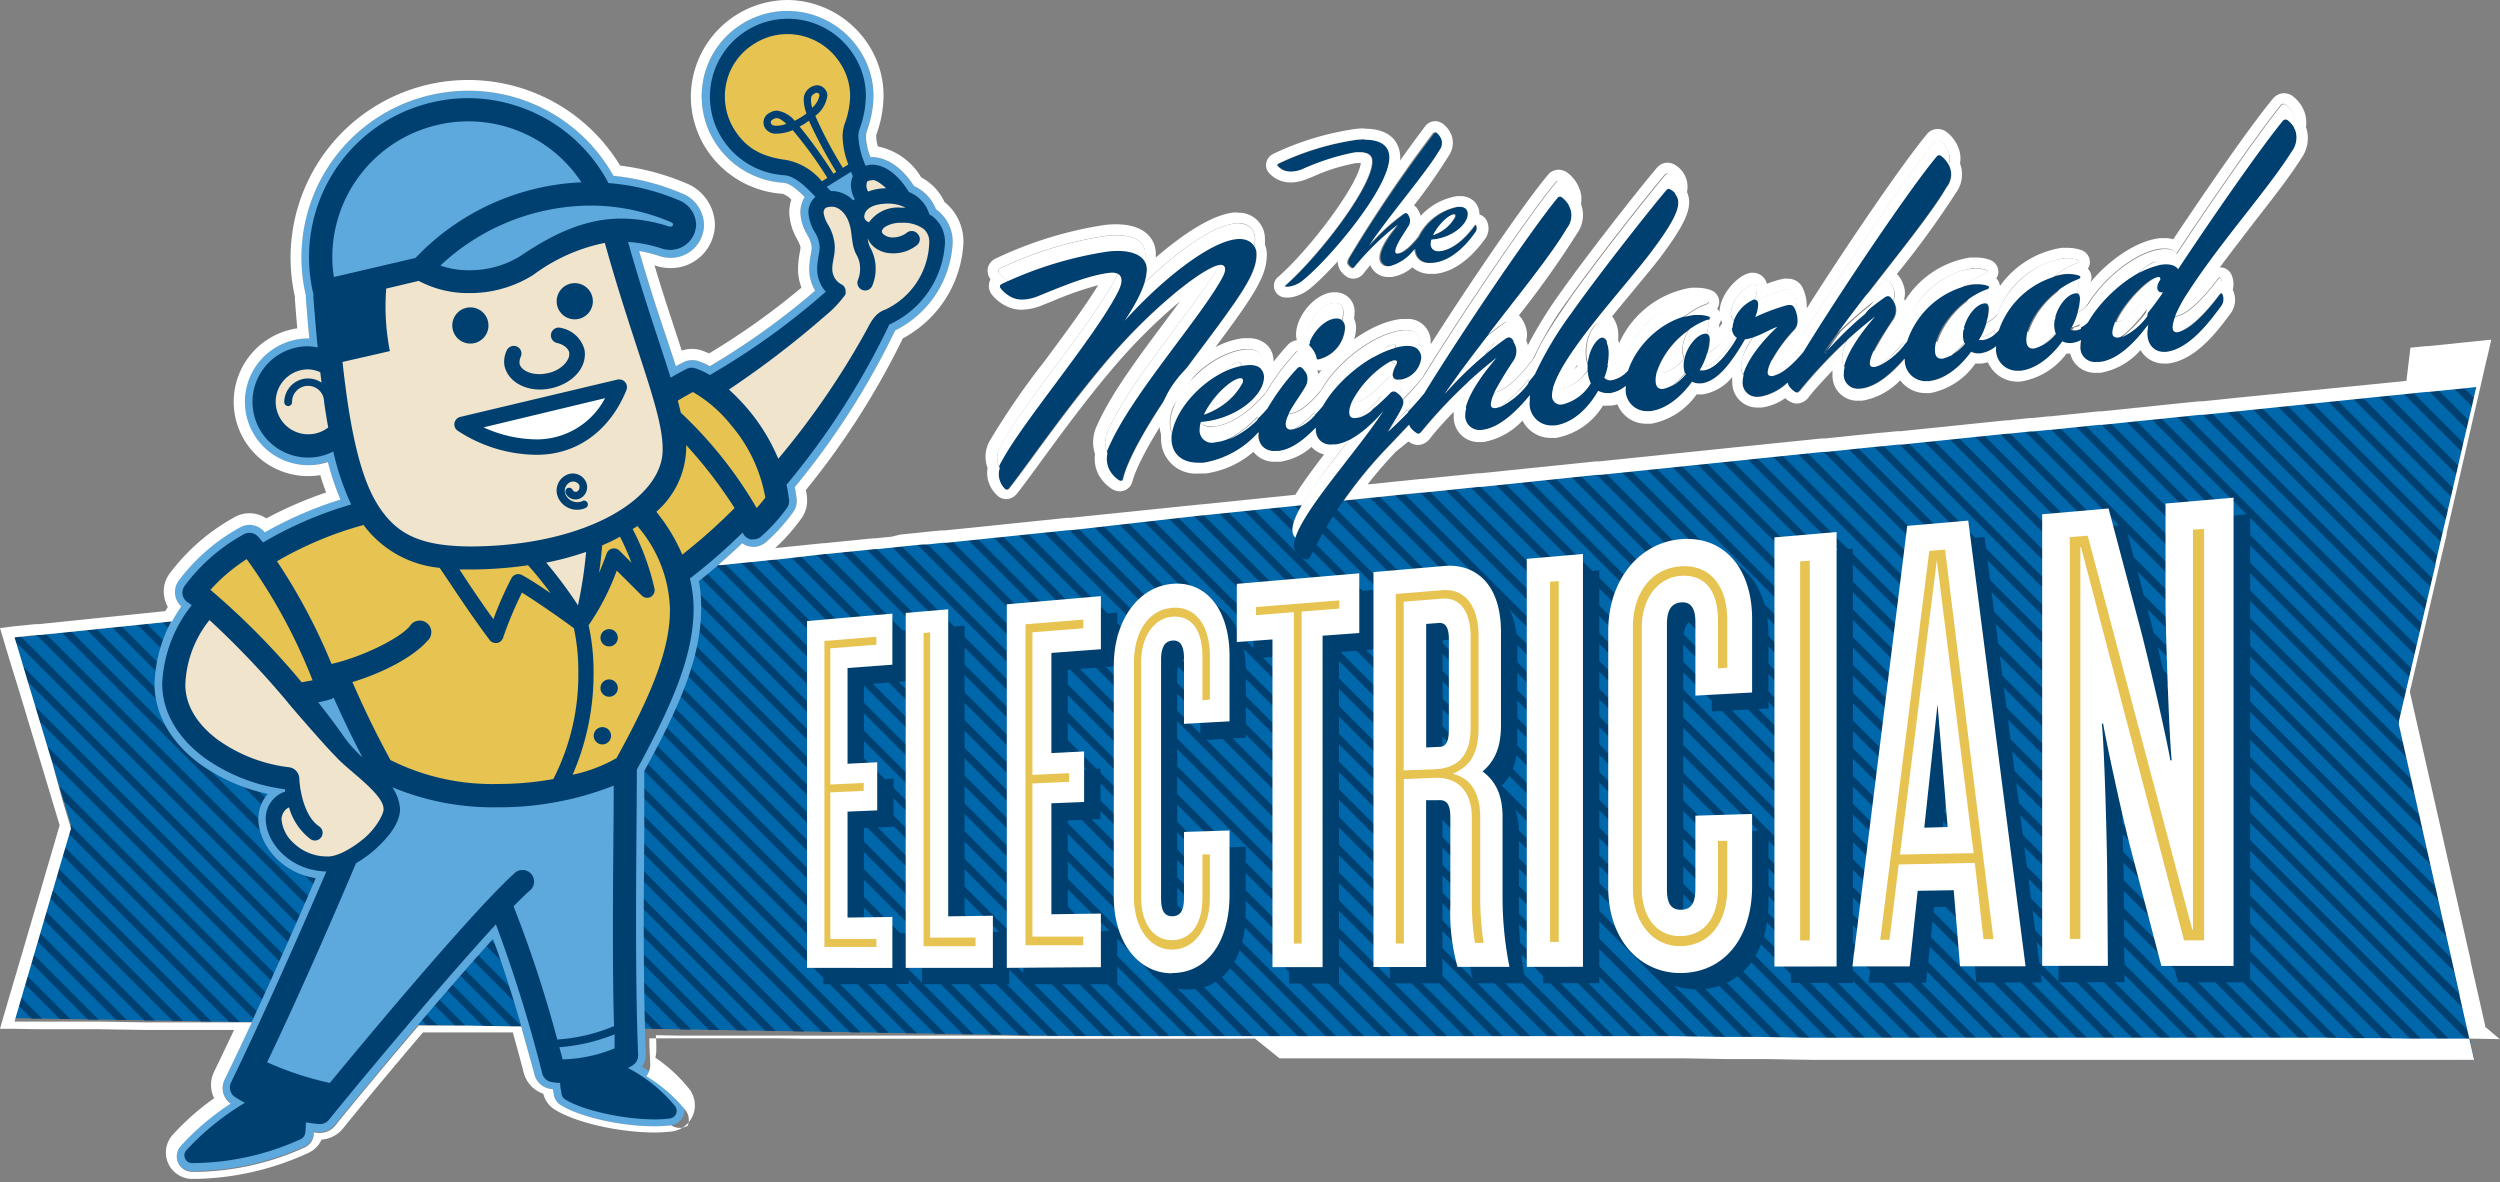 <?xml version="1.0" encoding="UTF-8"?> <svg xmlns="http://www.w3.org/2000/svg" viewBox="0 0 288.81 136.56"><rect x="0" y="0" width="288.81" height="136.56" fill="#808080" stroke="none"/><title>logo-alt</title><g id="b08fe90e-e6b4-4186-a249-0f7e5e972d4c" data-name="Layer 2"><g id="bc18f917-3922-4d79-85f6-4914ca46e502" data-name="sprite"><polyline points="277.1 83.66 286.15 44.37 1.67 73.66 8.2 95.29 1.67 117.62 285.85 122.4 277.1 83.66" style="fill:#0067ab"></polyline><polygon points="66.39 67 65.29 67.11 117.76 119.58 118.99 119.6 66.39 67" style="fill:#004071"></polygon><polygon points="69.29 66.7 68.19 66.81 121.02 119.63 122.25 119.65 69.29 66.7" style="fill:#004071"></polygon><polygon points="63.48 67.29 62.38 67.41 114.5 119.52 115.73 119.54 63.48 67.29" style="fill:#004071"></polygon><polygon points="43.13 69.39 42.03 69.5 91.67 119.14 92.9 119.16 43.13 69.39" style="fill:#004071"></polygon><polygon points="75.1 66.1 74.01 66.21 127.54 119.74 128.77 119.76 75.1 66.1" style="fill:#004071"></polygon><polygon points="72.2 66.4 71.1 66.51 124.27 119.69 125.51 119.71 72.2 66.4" style="fill:#004071"></polygon><polygon points="54.76 68.19 53.66 68.3 104.71 119.36 105.94 119.38 54.76 68.19" style="fill:#004071"></polygon><polygon points="80.92 65.5 79.82 65.61 134.06 119.85 135.29 119.87 80.92 65.5" style="fill:#004071"></polygon><polygon points="48.95 68.79 47.84 68.9 98.19 119.25 99.42 119.27 48.95 68.79" style="fill:#004071"></polygon><polygon points="46.04 69.09 44.94 69.2 94.94 119.19 96.16 119.21 46.04 69.09" style="fill:#004071"></polygon><polygon points="57.66 67.89 56.56 68 107.97 119.41 109.21 119.43 57.66 67.89" style="fill:#004071"></polygon><polygon points="51.85 68.49 50.76 68.6 101.45 119.3 102.68 119.32 51.85 68.49" style="fill:#004071"></polygon><polygon points="60.57 67.59 59.48 67.71 111.23 119.47 112.46 119.49 60.57 67.59" style="fill:#004071"></polygon><polygon points="78.01 65.8 76.91 65.91 130.8 119.8 132.03 119.82 78.01 65.8" style="fill:#004071"></polygon><polygon points="109.98 62.51 108.88 62.62 166.66 120.4 167.9 120.42 109.98 62.51" style="fill:#004071"></polygon><polygon points="107.08 62.8 105.98 62.92 163.4 120.34 164.64 120.36 107.08 62.8" style="fill:#004071"></polygon><polygon points="112.89 62.21 111.79 62.32 169.92 120.45 171.16 120.48 112.89 62.21" style="fill:#004071"></polygon><polygon points="104.17 63.1 103.07 63.22 160.14 120.29 161.38 120.31 104.17 63.1" style="fill:#004071"></polygon><polygon points="121.61 61.31 120.51 61.42 179.7 120.62 180.94 120.64 121.61 61.31" style="fill:#004071"></polygon><polygon points="115.8 61.91 114.7 62.02 173.18 120.51 174.42 120.53 115.8 61.91" style="fill:#004071"></polygon><polygon points="101.26 63.4 100.16 63.52 156.88 120.23 158.12 120.25 101.26 63.4" style="fill:#004071"></polygon><polygon points="89.64 64.6 88.54 64.71 143.84 120.02 145.07 120.03 89.64 64.6" style="fill:#004071"></polygon><polygon points="86.73 64.9 85.63 65.01 140.58 119.96 141.81 119.98 86.73 64.9" style="fill:#004071"></polygon><polygon points="92.55 64.3 91.44 64.42 147.1 120.07 148.33 120.09 92.55 64.3" style="fill:#004071"></polygon><polygon points="95.45 64 94.35 64.12 150.36 120.12 151.59 120.15 95.45 64" style="fill:#004071"></polygon><polygon points="83.83 65.2 82.72 65.31 137.32 119.91 138.55 119.93 83.83 65.2" style="fill:#004071"></polygon><polygon points="98.36 63.7 97.26 63.82 153.62 120.18 154.85 120.2 98.36 63.7" style="fill:#004071"></polygon><polygon points="16.97 72.08 15.88 72.19 62.33 118.64 63.55 118.67 16.97 72.08" style="fill:#004071"></polygon><polygon points="8.19 95.35 7.91 96.28 29.72 118.09 30.95 118.12 8.19 95.35" style="fill:#004071"></polygon><polygon points="6.85 90.81 7.37 92.54 32.98 118.15 34.21 118.17 6.85 90.81" style="fill:#004071"></polygon><polygon points="2.69 77.03 3.21 78.76 42.76 118.32 43.99 118.33 2.69 77.03" style="fill:#004071"></polygon><polygon points="5.46 86.22 5.99 87.95 36.24 118.2 37.47 118.23 5.46 86.22" style="fill:#004071"></polygon><polygon points="4.08 81.63 4.6 83.36 39.5 118.26 40.73 118.28 4.08 81.63" style="fill:#004071"></polygon><polygon points="6.73 100.31 6.46 101.24 23.2 117.99 24.43 118.01 6.73 100.31" style="fill:#004071"></polygon><polygon points="7.46 97.83 7.19 98.77 26.46 118.04 27.69 118.06 7.46 97.83" style="fill:#004071"></polygon><polygon points="3.83 110.23 3.56 111.17 10.15 117.77 11.39 117.79 3.83 110.23" style="fill:#004071"></polygon><polygon points="6.01 102.79 5.73 103.73 19.94 117.93 21.17 117.95 6.01 102.79" style="fill:#004071"></polygon><polygon points="2.38 115.19 2.11 116.13 3.63 117.66 4.87 117.68 2.38 115.19" style="fill:#004071"></polygon><polygon points="3.11 112.71 2.83 113.65 6.9 117.71 8.13 117.73 3.11 112.71" style="fill:#004071"></polygon><polygon points="4.56 107.75 4.28 108.69 13.42 117.82 14.65 117.84 4.56 107.75" style="fill:#004071"></polygon><polygon points="5.29 105.27 5.01 106.21 16.68 117.88 17.91 117.9 5.29 105.27" style="fill:#004071"></polygon><polygon points="124.52 61.01 123.41 61.12 182.96 120.67 184.2 120.69 124.52 61.01" style="fill:#004071"></polygon><polygon points="31.51 70.58 30.41 70.7 78.63 118.92 79.86 118.94 31.51 70.58" style="fill:#004071"></polygon><polygon points="28.6 70.88 27.5 71 75.37 118.86 76.6 118.88 28.6 70.88" style="fill:#004071"></polygon><polygon points="2.44 73.58 1.67 73.66 1.82 74.17 46.02 118.37 47.26 118.39 2.44 73.58" style="fill:#004071"></polygon><polygon points="25.69 71.18 24.6 71.3 72.11 118.81 73.34 118.83 25.69 71.18" style="fill:#004071"></polygon><polygon points="37.32 69.99 36.22 70.1 85.15 119.03 86.38 119.05 37.32 69.99" style="fill:#004071"></polygon><polygon points="34.41 70.29 33.32 70.4 81.89 118.97 83.12 118.99 34.41 70.29" style="fill:#004071"></polygon><polygon points="22.79 71.48 21.69 71.6 68.85 118.75 70.08 118.78 22.79 71.48" style="fill:#004071"></polygon><polygon points="11.16 72.68 10.06 72.79 55.8 118.53 57.04 118.55 11.16 72.68" style="fill:#004071"></polygon><polygon points="8.25 72.98 7.16 73.09 52.55 118.48 53.77 118.5 8.25 72.98" style="fill:#004071"></polygon><polygon points="5.35 73.28 4.25 73.39 49.28 118.42 50.52 118.44 5.35 73.28" style="fill:#004071"></polygon><polygon points="40.23 69.69 39.13 69.8 88.41 119.08 89.64 119.1 40.23 69.69" style="fill:#004071"></polygon><polygon points="19.88 71.78 18.78 71.89 65.59 118.7 66.82 118.72 19.88 71.78" style="fill:#004071"></polygon><polygon points="14.07 72.38 12.97 72.49 59.06 118.59 60.3 118.61 14.07 72.38" style="fill:#004071"></polygon><polygon points="118.7 61.61 117.6 61.72 176.44 120.56 177.68 120.58 118.7 61.61" style="fill:#004071"></polygon><polygon points="234.96 49.64 233.86 49.76 279.82 95.71 279.46 94.14 234.96 49.64" style="fill:#004071"></polygon><polygon points="237.87 49.34 236.77 49.45 278.88 91.57 278.53 90 237.87 49.34" style="fill:#004071"></polygon><polygon points="232.06 49.94 230.96 50.05 280.75 99.85 280.4 98.28 232.06 49.94" style="fill:#004071"></polygon><polygon points="229.15 50.24 228.05 50.35 281.69 103.99 281.33 102.42 229.15 50.24" style="fill:#004071"></polygon><polygon points="240.78 49.04 239.68 49.16 277.95 87.43 277.59 85.86 240.78 49.04" style="fill:#004071"></polygon><polygon points="243.68 48.74 242.58 48.86 277.15 83.42 277.38 82.44 243.68 48.74" style="fill:#004071"></polygon><polygon points="226.24 50.54 225.14 50.65 282.62 108.14 282.27 106.57 226.24 50.54" style="fill:#004071"></polygon><polygon points="214.62 51.73 213.52 51.85 284.04 122.37 285.28 122.39 214.62 51.73" style="fill:#004071"></polygon><polygon points="217.52 51.44 216.42 51.55 285.43 120.56 285.07 118.99 217.52 51.44" style="fill:#004071"></polygon><polygon points="211.71 52.03 210.61 52.15 280.78 122.32 282.02 122.34 211.71 52.03" style="fill:#004071"></polygon><polygon points="220.43 51.14 219.33 51.25 284.5 116.42 284.14 114.85 220.43 51.14" style="fill:#004071"></polygon><polygon points="223.34 50.84 222.24 50.95 283.56 112.28 283.21 110.71 223.34 50.84" style="fill:#004071"></polygon><polygon points="246.59 48.44 245.49 48.56 277.75 80.82 277.98 79.83 246.59 48.44" style="fill:#004071"></polygon><polygon points="127.42 60.71 126.32 60.83 186.23 120.73 187.46 120.75 127.42 60.71" style="fill:#004071"></polygon><polygon points="275.66 45.45 274.55 45.57 283.75 54.77 283.98 53.78 275.66 45.45" style="fill:#004071"></polygon><polygon points="278.56 45.15 277.46 45.27 284.36 52.16 284.58 51.17 278.56 45.15" style="fill:#004071"></polygon><polygon points="272.75 45.75 271.64 45.87 283.15 57.37 283.38 56.39 272.75 45.75" style="fill:#004071"></polygon><polygon points="208.8 52.33 207.7 52.45 277.52 122.26 278.76 122.28 208.8 52.33" style="fill:#004071"></polygon><polygon points="269.84 46.05 268.74 46.16 282.56 59.98 282.78 58.99 269.84 46.05" style="fill:#004071"></polygon><polygon points="281.47 44.85 280.37 44.97 284.95 49.56 285.18 48.57 281.47 44.85" style="fill:#004071"></polygon><polygon points="249.49 48.15 248.4 48.26 278.35 78.22 278.58 77.23 249.49 48.15" style="fill:#004071"></polygon><polygon points="255.31 47.55 254.21 47.66 279.55 73 279.78 72.02 255.31 47.55" style="fill:#004071"></polygon><polygon points="258.22 47.25 257.11 47.36 280.15 70.4 280.38 69.41 258.22 47.25" style="fill:#004071"></polygon><polygon points="252.4 47.85 251.3 47.96 278.95 75.61 279.18 74.62 252.4 47.85" style="fill:#004071"></polygon><polygon points="264.03 46.65 262.93 46.76 281.35 65.19 281.58 64.2 264.03 46.65" style="fill:#004071"></polygon><polygon points="261.12 46.95 260.02 47.06 280.75 67.79 280.98 66.81 261.12 46.95" style="fill:#004071"></polygon><polygon points="266.94 46.35 265.83 46.46 281.95 62.58 282.18 61.59 266.94 46.35" style="fill:#004071"></polygon><polygon points="284.37 44.55 283.27 44.67 285.56 46.95 285.78 45.96 284.37 44.55" style="fill:#004071"></polygon><polygon points="147.77 58.62 146.67 58.73 209.05 121.11 210.28 121.13 147.77 58.62" style="fill:#004071"></polygon><polygon points="153.58 58.02 152.48 58.13 215.57 121.22 216.81 121.24 153.58 58.02" style="fill:#004071"></polygon><polygon points="150.68 58.32 149.57 58.43 212.31 121.17 213.54 121.19 150.68 58.32" style="fill:#004071"></polygon><polygon points="156.49 57.72 155.39 57.83 218.83 121.28 220.07 121.3 156.49 57.72" style="fill:#004071"></polygon><polygon points="162.3 57.12 161.2 57.23 225.35 121.39 226.59 121.41 162.3 57.12" style="fill:#004071"></polygon><polygon points="165.21 56.82 164.11 56.94 228.61 121.44 229.85 121.46 165.21 56.82" style="fill:#004071"></polygon><polygon points="159.4 57.42 158.29 57.53 222.09 121.33 223.33 121.35 159.4 57.42" style="fill:#004071"></polygon><polygon points="136.14 59.81 135.04 59.93 196.01 120.89 197.24 120.91 136.14 59.81" style="fill:#004071"></polygon><polygon points="205.9 52.63 204.8 52.75 274.26 122.21 275.5 122.23 205.9 52.63" style="fill:#004071"></polygon><polygon points="130.33 60.41 129.23 60.52 189.49 120.78 190.72 120.8 130.33 60.41" style="fill:#004071"></polygon><polygon points="139.05 59.51 137.95 59.63 199.27 120.95 200.5 120.97 139.05 59.51" style="fill:#004071"></polygon><polygon points="144.86 58.92 143.76 59.03 205.79 121.06 207.02 121.08 144.86 58.92" style="fill:#004071"></polygon><polygon points="141.96 59.22 140.85 59.33 202.53 121 203.76 121.02 141.96 59.22" style="fill:#004071"></polygon><polygon points="133.24 60.11 132.13 60.23 192.75 120.84 193.98 120.86 133.24 60.11" style="fill:#004071"></polygon><polygon points="194.27 53.83 193.17 53.94 261.22 121.99 262.45 122.01 194.27 53.83" style="fill:#004071"></polygon><polygon points="197.18 53.53 196.08 53.64 264.48 122.04 265.71 122.06 197.18 53.53" style="fill:#004071"></polygon><polygon points="168.12 56.52 167.01 56.64 231.87 121.5 233.11 121.52 168.12 56.52" style="fill:#004071"></polygon><polygon points="188.46 54.43 187.36 54.54 254.69 121.88 255.93 121.9 188.46 54.43" style="fill:#004071"></polygon><polygon points="200.09 53.23 198.98 53.34 267.74 122.1 268.97 122.12 200.09 53.23" style="fill:#004071"></polygon><polygon points="202.99 52.93 201.89 53.05 271 122.15 272.23 122.18 202.99 52.93" style="fill:#004071"></polygon><polygon points="191.37 54.13 190.26 54.24 257.96 121.94 259.19 121.96 191.37 54.13" style="fill:#004071"></polygon><polygon points="185.55 54.73 184.45 54.84 251.44 121.83 252.67 121.85 185.55 54.73" style="fill:#004071"></polygon><polygon points="173.93 55.92 172.82 56.04 238.39 121.61 239.63 121.63 173.93 55.92" style="fill:#004071"></polygon><polygon points="171.02 56.22 169.92 56.34 235.13 121.55 236.37 121.57 171.02 56.22" style="fill:#004071"></polygon><polygon points="176.83 55.63 175.73 55.74 241.65 121.66 242.89 121.68 176.83 55.63" style="fill:#004071"></polygon><polygon points="179.74 55.33 178.64 55.44 244.91 121.72 246.15 121.74 179.74 55.33" style="fill:#004071"></polygon><polygon points="182.65 55.03 181.55 55.14 248.18 121.77 249.41 121.79 182.65 55.03" style="fill:#004071"></polygon><path d="M137.84,39.4c-4.3,5.79-7.59,11.17-8.3,14.08-.08.3-.27.32-.53.17A3.36,3.36,0,0,1,128,52.5a3.09,3.09,0,0,1,.08-2.88c2.6-5.93,10.61-14.84,13.06-19.46.68-1.3.08-1.76-1.21-1.14-2.26,1-7.1,4.95-11.51,10-5.22,6-10,13.06-12,15.55-.19.21-.34.19-.5.06a2.46,2.46,0,0,1-.6-1,2.51,2.51,0,0,1,.3-2.15C117.83,47.13,126.48,37,129,31.89c.71-1.42.45-2.32-.95-2.17-2.68.33-5.7,1.67-8.15,2.64a4,4,0,0,1-3,.29,3.8,3.8,0,0,1-1.47-1.1.34.34,0,0,1,.11-.54,43.47,43.47,0,0,1,12.2-3.74c2.72-.34,4.57.39,4.57,2.06,0,1.46-.9,3.45-2.57,5.94,4.16-4.62,9.71-9.1,12.92-9.45,1.44-.15,2.31.65,2.31,1.72C145,29.81,143.28,32.15,137.84,39.4Z" style="fill:#fff"></path><path d="M138.94,51.67c-2.42.26-3.74-.93-3.74-2.79,0-3.31,4.42-8,8.61-8.49,1.47-.16,2.15.51,2.08,1.59-.15,2.07-3.33,4.72-7.33,5a2.06,2.06,0,0,0-.11.68,1.42,1.42,0,0,0,1.77,1.63c3.21-.35,6-3.7,7-5.16.15-.2.3-.22.38,0a1.37,1.37,0,0,1-.16,1.32C146.23,47.19,143.13,51.21,138.94,51.67Zm4.42-9.22c.11-.31.07-.61-.27-.57-1.13.12-3.24,2.21-4.19,4.21A7.78,7.78,0,0,0,143.36,42.45Z" style="fill:#fff"></path><path d="M149.66,40.79c.19-.21.34-.26.53-.13a2.14,2.14,0,0,1,.65.82,1.76,1.76,0,0,1-.23,1.51c-.68,1.23-2.23,3.11-2.23,4.19,0,.44.23.68.68.63,1.78-.19,3.74-2.83,4.91-4.4.15-.21.26-.15.34,0a1.06,1.06,0,0,1-.11,1.31c-1.17,1.62-3.89,5.26-6.61,5.56-1.44.16-2.34-.45-2.34-2C145.25,46.33,147.74,42.9,149.66,40.79Zm5.52-4.69a4,4,0,0,1-3.06,3.6c-.76.09-1.17-.35-1.17-1.13,0-1.27,1.51-3.4,3.1-3.57C154.8,34.91,155.18,35.35,155.18,36.1Z" style="fill:#fff"></path><path d="M159.86,50.13a50.24,50.24,0,0,0-8.65,12.36c-.19.36-.37.45-.72.3a2.33,2.33,0,0,1-.86-.68c-.5-.54-.46-1.44.37-3.06,1.85-3.62,7.06-9.36,9.63-13.4-1.66,2-3.81,3.69-5.55,3.88-1.13.13-2.23-.31-2.23-1.8,0-3.64,6-9.1,10.2-9.56,1.4-.15,2,.53,2,1.38a2.86,2.86,0,0,1-2.3,2.49c-.61.07-1-.11-1-.56s.45-1,.49-1.43c0-.19-.11-.25-.3-.23-1.36.15-5.21,4-5.21,6,0,.48.22.72.75.66,1.29-.14,3-1.93,4-2.9a.52.52,0,0,1,.76,0,1.79,1.79,0,0,1,.64.67c.23.43,0,.85-.3,1.49a26.64,26.64,0,0,1-1.44,2.31,38,38,0,0,0,5.4-5.91c.15-.24.31-.22.38,0a1.39,1.39,0,0,1-.15,1.32A72.2,72.2,0,0,1,159.86,50.13Z" style="fill:#fff"></path><path d="M166.7,43.77a40.37,40.37,0,0,1,7.06-6.43c.34-.22.56-.21.79,0a2.51,2.51,0,0,1,.49,1,2,2,0,0,1-.38,1.61c-1,1.59-2.56,3.77-2.56,5,0,.3.19.43.49.4,1.66-.19,3.85-2.88,5.06-4.54.15-.2.3-.22.38,0a1.37,1.37,0,0,1-.16,1.32c-1.28,1.73-4,5.42-6.83,5.73a1.65,1.65,0,0,1-2-1.68c0-1.9,2-4.68,3.7-6.65A54.74,54.74,0,0,0,164,48.08c-.26.29-.37.3-.6.17a2.54,2.54,0,0,1-.68-.63c-.34-.41-.19-.87.26-1.63,3.52-6.11,13.37-20.84,16.81-24.93a.35.35,0,0,1,.53-.06,3,3,0,0,1,1,1.35,2.39,2.39,0,0,1-.42,2.24C178.37,28.92,171.34,37,166.7,43.77Z" style="fill:#fff"></path><path d="M179.16,43.93a1,1,0,0,0,1.17,1,5.21,5.21,0,0,0,3.32-2.45,3.93,3.93,0,0,1-.38-1.85c0-1.94,1-3.35,1.63-3.42s.87.73.87,1.81a8.29,8.29,0,0,1-.57,2.85.84.84,0,0,0,.76.29c1-.12,2-1,3.21-2.58.15-.21.3-.22.37,0a1.39,1.39,0,0,1-.15,1.32c-.72,1-2,2.59-3.58,2.77a2.29,2.29,0,0,1-1.37-.26c-1.13,2-2.94,3.74-5,4a2.53,2.53,0,0,1-2.91-2.81c0-3,2.08-6.06,4.91-10.2,2.57-3.67,8.2-10.9,10.92-14.14.22-.24.3-.22.53-.09a1.69,1.69,0,0,1,.9,1.46c0,1.15-1.09,3-3.17,5.74C187.13,31.9,179.16,40.32,179.16,43.93Z" style="fill:#fff"></path><path d="M196.34,42.5a1.82,1.82,0,0,1-1.06-.18c-1.24,1.74-3,3.19-4.83,3.39A2.46,2.46,0,0,1,187.62,43c0-3.83,3.89-8,7.93-8.49a3.91,3.91,0,0,1,1.66.16c.23.09.23.31-.07.42-3.18,1.12-6,4.67-6,7,0,.66.27,1.05.91,1a4.58,4.58,0,0,0,2.53-1.69,2.8,2.8,0,0,1-.19-1c0-1.63,1.32-3.56,2.45-3.69.35,0,.53.21.53.69A8.1,8.1,0,0,1,196.19,41a1.1,1.1,0,0,0,.38,0c1-.11,2-1,3.13-2.57.15-.21.3-.22.38,0a1.39,1.39,0,0,1-.15,1.32C199.21,40.7,198,42.32,196.34,42.5Z" style="fill:#fff"></path><path d="M203.14,44a1.67,1.67,0,0,1-2-1.64c0-1.9,2.08-4.58,4.08-6.43-1,.33-2.31,1.25-3.78,1.45a20.13,20.13,0,0,1-1.47,2.32c-.15.2-.3.22-.38,0a1.37,1.37,0,0,1,.15-1.31,12.55,12.55,0,0,0,.76-1.2,1.34,1.34,0,0,1-.53-1.14,4.22,4.22,0,0,1,2.53-3.28c.3,0,.49.16.49.57a4.35,4.35,0,0,1-.34,1.45,23.54,23.54,0,0,1,3.66-1.36c.64-.11.76.06.95.49a3.6,3.6,0,0,1,.26,1.27,1.53,1.53,0,0,1-.49,1.17c-1.13,1.2-3,3.63-3,4.86a.39.39,0,0,0,.49.39c1.44-.15,3.4-2.34,4.8-4.28.15-.2.3-.21.38,0a1.39,1.39,0,0,1-.15,1.32C208.27,40.42,205.82,43.74,203.14,44Z" style="fill:#fff"></path><path d="M210.46,39a40.77,40.77,0,0,1,7.07-6.43c.34-.22.56-.21.79,0a2.49,2.49,0,0,1,.49,1,2,2,0,0,1-.38,1.6c-1,1.59-2.57,3.78-2.57,5,0,.3.19.43.49.4,1.67-.18,3.86-2.88,5.07-4.53.15-.21.3-.22.37,0a1.39,1.39,0,0,1-.15,1.32c-1.28,1.74-4,5.42-6.83,5.73a1.66,1.66,0,0,1-2-1.68c0-1.9,2-4.68,3.71-6.65a55.17,55.17,0,0,0-8.73,8.54c-.26.29-.38.3-.6.18a2.59,2.59,0,0,1-.68-.64c-.34-.41-.19-.87.26-1.62,3.52-6.12,13.37-20.84,16.81-24.94a.35.35,0,0,1,.53-.06,3,3,0,0,1,1,1.35,2.41,2.41,0,0,1-.42,2.24C222.13,24.14,215.11,32.23,210.46,39Z" style="fill:#fff"></path><path d="M228.59,39a1.81,1.81,0,0,1-1.06-.18c-1.24,1.73-3,3.19-4.83,3.39a2.46,2.46,0,0,1-2.84-2.66c0-3.84,3.9-8.06,7.94-8.5a3.91,3.91,0,0,1,1.66.16c.23.08.23.31-.08.41-3.17,1.13-6,4.68-6,7,0,.66.27,1,.91,1a4.58,4.58,0,0,0,2.53-1.69,2.8,2.8,0,0,1-.19-1c0-1.63,1.32-3.56,2.45-3.69.34,0,.53.21.53.69a8.1,8.1,0,0,1-1.13,3.55,1.46,1.46,0,0,0,.38,0c1-.11,2-1,3.13-2.58.15-.2.3-.21.38,0a1.39,1.39,0,0,1-.15,1.32C231.46,37.18,230.22,38.8,228.59,39Z" style="fill:#fff"></path><path d="M239.13,37.83a1.81,1.81,0,0,1-1.06-.18c-1.25,1.73-3,3.19-4.83,3.39a2.46,2.46,0,0,1-2.84-2.67c0-3.83,3.89-8,7.93-8.49A4,4,0,0,1,240,30c.22.08.22.31-.08.41-3.17,1.13-6,4.68-6,7,0,.67.26,1.05.9,1a4.51,4.51,0,0,0,2.53-1.69,3.08,3.08,0,0,1-.18-1c0-1.63,1.32-3.56,2.45-3.69.34,0,.53.2.53.69A8.16,8.16,0,0,1,239,36.28a1.05,1.05,0,0,0,.37,0c1-.11,2-1,3.14-2.58.15-.2.3-.22.37,0a1.34,1.34,0,0,1-.15,1.32C242,36,240.75,37.65,239.13,37.83Z" style="fill:#fff"></path><path d="M250.83,36c0,.37.19.61.57.57,1.44-.16,3.62-2.63,4.83-4.29.16-.2.31-.22.38,0a1.39,1.39,0,0,1-.15,1.32c-1.28,1.74-3.66,5-6.42,5.31-1.66.18-2.61-1.28-2-3.24-1.44,2-3.51,4.18-5.66,4.42a1.76,1.76,0,0,1-2.2-1.85c0-3.38,5.52-9,9.52-9.44,1-.11,1.55.16,1.78.55,3.77-5.73,9.4-13.86,12-17.09a.42.42,0,0,1,.68-.07,2.69,2.69,0,0,1,.91,1.31,2.71,2.71,0,0,1-.45,2.25c-2.76,4.39-8.31,10.54-12,16.3C251.25,34.09,250.83,35.32,250.83,36Zm-1.66-5.1c.19-.43.15-.69-.15-.66-1.4.16-5.17,4.36-5.17,6.45,0,.37.22.57.64.52C245.7,37,247.66,35,249.7,32,249.13,32,248.83,31.6,249.17,30.86Z" style="fill:#fff"></path><path d="M148.5,19.79a3.12,3.12,0,0,0,2-.21,27.18,27.18,0,0,1,6.08-1.94c1.41-.16,2,.25,2,1,0,3-6.3,11.06-10,14.3-.2.17,0,.2.36.17a3.38,3.38,0,0,0,1.71-.79c3-2.43,9.93-10.6,9.93-14.16,0-1.44-1.19-2.27-3.81-2a31.42,31.42,0,0,0-9,2.75c-.15.08-.17.19-.08.28A2.06,2.06,0,0,0,148.5,19.79Z" style="fill:#004071"></path><path d="M155.87,30.57a1.52,1.52,0,0,0,.39.37c.13.07.19.06.35-.11a31.36,31.36,0,0,1,5-4.88c-1,1.13-2.12,2.72-2.12,3.81a1,1,0,0,0,1.15,1,5.19,5.19,0,0,0,2.9-2v0c0,1.06.76,1.75,2.15,1.59,2.4-.25,4.17-2.56,4.88-3.55a.77.77,0,0,0,.09-.76c0-.12-.13-.11-.22,0-.6.83-2.18,2.75-4,2.95a.82.82,0,0,1-1-.94,1.46,1.46,0,0,1,.07-.39c2.29-.16,4.11-1.68,4.19-2.86.05-.62-.34-1-1.19-.91a6.5,6.5,0,0,0-4.56,3.48c-.7.87-1.63,1.84-2.38,1.92-.17,0-.28-.06-.28-.23,0-.7.91-1.95,1.47-2.86a1.19,1.19,0,0,0,.22-.92,1.6,1.6,0,0,0-.28-.57c-.13-.13-.26-.14-.46,0a22.84,22.84,0,0,0-4,3.68c2.66-3.87,6.68-8.51,8.13-11a1.35,1.35,0,0,0,.24-1.28,1.77,1.77,0,0,0-.56-.77c-.11-.07-.22-.08-.3,0A160.27,160.27,0,0,0,156,29.64C155.76,30.08,155.67,30.34,155.87,30.57ZM168,24.73c.2,0,.22.15.16.32a4.44,4.44,0,0,1-2.56,2.09C166.19,26,167.39,24.8,168,24.73Z" style="fill:#004071"></path><path d="M145.13,29.35c0-1.08-.87-1.88-2.3-1.72-3.21.35-8.77,4.83-12.92,9.45,1.66-2.49,2.57-4.49,2.57-5.94,0-1.67-1.85-2.4-4.57-2.07a43.81,43.81,0,0,0-12.2,3.75.32.32,0,0,0-.11.53,3.72,3.72,0,0,0,1.47,1.11,4,4,0,0,0,3-.29c2.46-1,5.48-2.31,8.16-2.64,1.4-.15,1.66.75.94,2.16-2.53,5.08-11.18,15.25-13.44,19.59a2.52,2.52,0,0,0-.31,2.15,2.42,2.42,0,0,0,.61,1c.15.13.3.16.49,0,2-2.49,6.8-9.59,12-15.56,4.42-5,9.25-8.93,11.52-10,1.28-.62,1.89-.17,1.21,1.13-2.46,4.62-10.46,13.53-13.07,19.47a3.1,3.1,0,0,0-.08,2.87,3.27,3.27,0,0,0,1.06,1.15c.27.16.46.14.53-.17.72-2.9,4-8.28,8.31-14.07C143.47,34,145.13,31.62,145.13,29.35Z" style="fill:#004071"></path><path d="M151.13,40.37c0,.78.42,1.22,1.17,1.14a4,4,0,0,0,3.06-3.61c0-.74-.38-1.18-1.13-1.1C152.64,37,151.13,39.11,151.13,40.37Z" style="fill:#004071"></path><path d="M264.8,17.51a2.69,2.69,0,0,0,.46-2.24,2.91,2.91,0,0,0-.91-1.32.42.42,0,0,0-.68.08c-2.64,3.23-8.27,11.35-12.05,17.08-.22-.38-.83-.65-1.77-.55-3,.34-6.91,3.63-8.63,6.67a3.05,3.05,0,0,1-1.68.89.92.92,0,0,1-.38,0,8,8,0,0,0,1.13-3.55c0-.48-.19-.72-.53-.68-1.13.12-2.45,2-2.45,3.69a3.08,3.08,0,0,0,.19,1A4.69,4.69,0,0,1,235,40.26c-.64.07-.91-.31-.91-1,0-2.34,2.87-5.89,6-7,.31-.11.31-.33.08-.42a3.76,3.76,0,0,0-1.66-.15,9.8,9.8,0,0,0-7.59,6.46A3.35,3.35,0,0,1,229,39.28a1.48,1.48,0,0,1-.38,0,8.1,8.1,0,0,0,1.14-3.55c0-.48-.19-.72-.53-.68-1.14.13-2.46,2.05-2.46,3.69a3.08,3.08,0,0,0,.19,1,4.65,4.65,0,0,1-2.53,1.69c-.64.07-.9-.31-.9-1,0-2.34,2.86-5.89,6-7,.3-.11.3-.33.07-.42a3.9,3.9,0,0,0-1.66-.15,9.82,9.82,0,0,0-7.63,6.61c-1.17,1.4-2.62,2.8-3.81,2.93-.3,0-.49-.09-.49-.39,0-1.23,1.58-3.41,2.57-5a2,2,0,0,0,.37-1.61,2.51,2.51,0,0,0-.49-1c-.22-.24-.45-.25-.79,0a40.37,40.37,0,0,0-7.06,6.43C215.29,34,222.32,26,224.85,21.61a2.37,2.37,0,0,0,.41-2.24,3,3,0,0,0-1-1.34.35.35,0,0,0-.53.06c-3.05,3.63-11.16,15.65-15.4,22.58-1.2,1.42-2.56,2.67-3.63,2.78-.3,0-.49-.13-.49-.39,0-1.23,1.81-3.66,2.94-4.86a1.51,1.51,0,0,0,.49-1.17,3.65,3.65,0,0,0-.26-1.28c-.19-.42-.3-.59-.94-.49a23.67,23.67,0,0,0-3.67,1.37,4.17,4.17,0,0,0,.34-1.45c0-.41-.19-.61-.49-.58a4.22,4.22,0,0,0-2.53,3.29,1.32,1.32,0,0,0,.53,1.13,10.46,10.46,0,0,1-.76,1.2h0c-1.17,1.61-2.15,2.46-3.13,2.56a.94.94,0,0,1-.38,0,8.06,8.06,0,0,0,1.14-3.54c0-.49-.19-.73-.53-.69-1.13.13-2.46,2-2.46,3.69a3.08,3.08,0,0,0,.19,1,4.62,4.62,0,0,1-2.53,1.69c-.64.07-.9-.31-.9-1,0-2.34,2.87-5.89,6-7,.3-.11.3-.33.07-.42a3.76,3.76,0,0,0-1.66-.15c-3.32.36-6.54,3.29-7.58,6.44a3.53,3.53,0,0,1-2,1.16.87.87,0,0,1-.76-.3,8.2,8.2,0,0,0,.57-2.85c0-1.08-.34-1.86-.87-1.8s-1.62,1.48-1.62,3.42a3.94,3.94,0,0,0,.37,1.85,5.24,5.24,0,0,1-3.32,2.45,1,1,0,0,1-1.17-1c0-3.61,8-12,11.45-16.61,2.07-2.76,3.17-4.59,3.17-5.74a1.72,1.72,0,0,0-.91-1.47c-.23-.12-.3-.15-.53.1-2.72,3.23-8.34,10.47-10.91,14.13a40.6,40.6,0,0,0-4.23,7.08c-1.25,1.64-3.14,3.77-4.61,3.93-.3,0-.49-.09-.49-.39,0-1.23,1.59-3.41,2.57-5a2.06,2.06,0,0,0,.38-1.6,3,3,0,0,0-.49-1c-.23-.23-.46-.25-.8,0a41.42,41.42,0,0,0-7.06,6.42c4.65-6.75,11.67-14.84,14.2-19.18a2.4,2.4,0,0,0,.42-2.24,3,3,0,0,0-1-1.34.34.34,0,0,0-.53.06c-3,3.63-11.15,15.64-15.39,22.57a40.52,40.52,0,0,1-4.24,4.42,26.4,26.4,0,0,0,1.43-2.32c.34-.63.53-1.06.3-1.48a1.75,1.75,0,0,0-.64-.68.51.51,0,0,0-.75,0c-1,1-2.76,2.76-4,2.9-.53.06-.76-.18-.76-.66,0-2.09,3.85-5.89,5.21-6,.19,0,.3,0,.3.23,0,.41-.49.87-.48,1.43s.41.62,1,.55a2.86,2.86,0,0,0,2.31-2.48c0-.85-.61-1.53-2-1.38-3.28.36-7.59,3.71-9.37,6.9-1.08,1.31-2.4,2.6-3.63,2.74-.45.05-.68-.19-.68-.63,0-1.08,1.55-3,2.23-4.19a1.73,1.73,0,0,0,.23-1.51,2.24,2.24,0,0,0-.64-.83c-.19-.12-.34-.07-.53.14a26.14,26.14,0,0,0-3.39,4.58c-1.37,1.59-3.57,3.65-6.05,3.92a1.42,1.42,0,0,1-1.78-1.62,2.09,2.09,0,0,1,.12-.69c4-.28,7.17-2.93,7.32-5,.08-1.09-.6-1.76-2.07-1.59-4.2.45-8.62,5.17-8.62,8.49,0,1.85,1.33,3.05,3.74,2.78a10.81,10.81,0,0,0,6.32-3.53v.17c0,1.52.91,2.13,2.34,2s3-1.38,4.28-2.69v.14c0,1.49,1.09,1.92,2.23,1.8,1.73-.19,3.89-1.91,5.55-3.88-2.57,4-7.78,9.78-9.63,13.4-.83,1.62-.87,2.51-.38,3a2.37,2.37,0,0,0,.87.69c.34.15.53.05.72-.3a50.24,50.24,0,0,1,8.65-12.36c.83-.87,1.76-1.83,2.7-2.85a.71.71,0,0,0,.16.34,2.6,2.6,0,0,0,.69.63c.22.12.33.11.6-.18a55.12,55.12,0,0,1,8.72-8.54c-1.73,2-3.7,4.76-3.7,6.65a1.66,1.66,0,0,0,2,1.69c2.09-.23,4.11-2.28,5.54-4a5.83,5.83,0,0,0-.06.72,2.54,2.54,0,0,0,2.91,2.81c2.07-.23,3.89-2,5-4a2.41,2.41,0,0,0,1.36.26,3.59,3.59,0,0,0,1.82-.84v.23a2.46,2.46,0,0,0,2.83,2.67c1.85-.2,3.59-1.66,4.84-3.4a1.81,1.81,0,0,0,1.06.19c1.62-.18,2.86-1.8,3.58-2.77h0a22.49,22.49,0,0,0,1.47-2.31c1.47-.2,2.75-1.12,3.77-1.45-2,1.85-4.08,4.53-4.08,6.43a1.68,1.68,0,0,0,2,1.64,6.2,6.2,0,0,0,3.2-1.64.77.77,0,0,0,.16.45,2.72,2.72,0,0,0,.68.63c.23.13.34.11.61-.18a54.62,54.62,0,0,1,8.72-8.53c-1.74,2-3.7,4.75-3.7,6.65a1.64,1.64,0,0,0,2,1.67c1.87-.2,3.68-1.86,5.07-3.47A2.45,2.45,0,0,0,222.88,44c1.85-.21,3.59-1.66,4.84-3.39a1.89,1.89,0,0,0,1.06.18A3.67,3.67,0,0,0,230.6,40v.23a2.47,2.47,0,0,0,2.83,2.67c1.85-.21,3.59-1.66,4.83-3.4a1.84,1.84,0,0,0,1.06.19,3.22,3.22,0,0,0,1.1-.35,3.69,3.69,0,0,0-.08.72,1.75,1.75,0,0,0,2.19,1.84c2.15-.23,4.23-2.43,5.67-4.41-.57,2,.37,3.42,2,3.24,2.75-.3,5.13-3.57,6.41-5.31a1.37,1.37,0,0,0,.16-1.32c-.08-.22-.23-.2-.38,0-1.21,1.66-3.4,4.13-4.84,4.28-.37.05-.56-.19-.56-.56,0-.64.41-1.87,1.77-4C256.49,28.06,262.05,21.9,264.8,17.51ZM143.28,43.69c.34,0,.37.25.26.56a7.73,7.73,0,0,1-4.45,3.65C140,45.9,142.14,43.81,143.28,43.69ZM244.67,39c-.41,0-.64-.16-.64-.53,0-2.08,3.78-6.29,5.18-6.44.3,0,.34.23.14.65-.33.75,0,1.16.53,1.1C247.85,36.77,245.88,38.84,244.67,39Z" style="fill:#004071"></path><path d="M95.12,113.7V73.64l9.87-.86v5.9l-5.19.39V90.12l3.43-.17v5.56l-3.43.14v12.21l5.19-.07v5.89Zm21.47,0H106.52v-41l4.91-.42V107.7l5.16-.07Zm1.61,0v-42l10.87-.94v6.19l-5.72.43v11.6l3.78-.19v5.84l-3.78.15v12.82l5.72-.08v6.19Zm19.09.63c-3.88,0-6.73-3.56-6.73-8.86V78.79c0-5.24,2.85-9.11,6.73-9.45,4.05-.36,6.64,3.06,6.64,8.31v7.57l-5.26.29V78c0-1.18-.27-2.14-1.33-2.06S136,77,136,78.14V105.6c0,1.18.22,2.16,1.32,2.14s1.33-1,1.33-2.18V98l5.26-.17v7.57C143.93,110.71,141.34,114.3,137.29,114.3Zm17.39-39v38.29h-5.76V75.75l-4.12.31V69.34L159,68.12V75Zm21.59,38.26h-6a23.27,23.27,0,0,1-.84-7.17V96.33c0-1.33-.29-2.08-1.37-2l-1.42,0v19.27h-6.08V68l8.22-.71c3.06-.27,6.51,1.55,6.51,7.67v10.7c0,2.18-.49,4-2.13,5.37,1.64,1.2,2.31,2.93,2.31,5.26v9.51A41.1,41.1,0,0,0,176.27,113.59Zm-7-37.8c0-1.39-.36-2-1.2-1.93l-1.42.11V88.24l1.49-.07c.83,0,1.13-.61,1.13-2.07Zm9,37.8V66.45l6.49-.56v47.69Zm17.76.71c-4.82,0-8.35-4-8.35-9.86V74.78c0-5.83,3.53-10.17,8.35-10.6,5-.44,8.27,3.35,8.27,9.21v8.45l-6.55.36V73.78c0-1.32-.33-2.4-1.65-2.3s-1.64,1.22-1.64,2.53v30.6c0,1.31.26,2.4,1.64,2.38s1.65-1.12,1.65-2.44V96.13l6.55-.21v8.45C204.26,110.29,201,114.3,196,114.3Zm10.85-.75V64l7.18-.62v50.19Zm16.55-8.75-.93,8.73h-6.62l6.33-50.89,7.05-.61,6.62,51.47-7.57,0-.73-8.79Zm3.49-7.37-1.17-14.18-1.52,14.26Zm18.59-36.8,3.66,13.82c.87,3.3,2.92,12.09,3.47,15.28h.16c-.31-3-.71-15.38-.71-18.18V60.06l7.86-.67v54.09l-8.34,0-3.46-13.23c-.86-3.17-2.72-11.69-3.27-14.76h-.15c.31,2.76.62,14.81.62,17.43l.08,10.55H237.8V61.3Z" style="fill:#004071"></path><path d="M93.23,111.81V71.75l9.86-.86v5.9l-5.18.38V88.23l3.43-.17v5.56l-3.43.14V106l5.18-.07v5.89Zm21.47,0H104.63v-41l4.91-.42v35.47l5.16-.07Zm1.61,0v-42l10.87-.94V75l-5.72.43V87l3.78-.19v5.84l-3.78.15v12.82l5.72-.08v6.19Zm19.09.63c-3.88,0-6.73-3.56-6.73-8.86V76.9c0-5.24,2.85-9.11,6.73-9.45,4-.36,6.64,3.06,6.64,8.31v7.57l-5.26.29V76.06c0-1.18-.27-2.14-1.33-2.06s-1.32,1.07-1.32,2.25v27.46c0,1.18.21,2.16,1.32,2.14s1.33-1,1.33-2.18V96.11l5.26-.17v7.57C142,108.82,139.45,112.41,135.4,112.41Zm17.39-39v38.29H147V73.87l-4.12.3V67.45l14.15-1.22v6.9Zm21.59,38.26h-6a23.33,23.33,0,0,1-.83-7.17V94.44c0-1.33-.3-2.08-1.38-2l-1.42,0v19.27h-6.08V66.09l8.22-.71c3.06-.27,6.51,1.55,6.51,7.67v10.7c0,2.18-.49,4-2.13,5.37,1.64,1.2,2.31,2.93,2.31,5.26v9.51A41.1,41.1,0,0,0,174.38,111.7Zm-7-37.8c0-1.39-.36-2-1.2-1.93l-1.42.11V86.35l1.48-.07c.84,0,1.14-.61,1.14-2.07Zm9,37.8V64.56l6.49-.56v47.69Zm17.76.71c-4.82,0-8.35-4-8.35-9.86V72.89c0-5.83,3.53-10.17,8.35-10.6,5-.44,8.27,3.35,8.27,9.21V80l-6.55.36V71.89c0-1.32-.33-2.4-1.65-2.3s-1.64,1.22-1.64,2.53v30.6c0,1.31.26,2.4,1.64,2.38s1.65-1.12,1.65-2.44V94.23l6.55-.2v8.45C202.37,108.41,199.14,112.41,194.1,112.41Zm10.85-.75V62.08l7.18-.62v50.19Zm16.55-8.75-.93,8.73H214l6.33-50.89,7.05-.61L234,111.63h-7.57l-.73-8.79ZM225,95.54l-1.17-14.18L222.3,95.62Zm18.59-36.8,3.66,13.82c.87,3.3,2.92,12.09,3.48,15.28h.15c-.31-3-.71-15.38-.71-18.18V58.17l7.86-.68v54.1l-8.34,0-3.46-13.23c-.86-3.17-2.72-11.69-3.27-14.76h-.15c.31,2.76.62,14.81.62,17.43l.08,10.55h-7.59V59.41Z" style="fill:#fff"></path><path d="M101.24,74.48v-.92l-6,.49v35.34l6,0v-.92l-5.32,0V91.54l3.86-.17v-.92l-3.86.18V74.9Zm6.21,33.84V73.06l-.75.06v36.19l6,0v-1Zm17.69-35.74v-1l-6.67.54v37.08l6.67,0v-1l-5.87,0V90.51l4.25-.19v-1l-4.25.2V73.05Zm14.63,8.23v-5c0-3.57-1.66-5.81-4.37-5.59S131,73,131,76.54V103.7c0,3.44,1.82,6,4.4,6s4.37-2.46,4.37-6v-5l-.86,0v5c0,3-1.28,4.89-3.51,4.91s-3.57-2.06-3.57-4.92V76.48c0-2.86,1.46-5.06,3.57-5.23,2.34-.19,3.51,1.63,3.51,4.66v5Zm14.95-11.45-9.62.77v.94l4.37-.35V109h.9V70.65l4.35-.34ZM171,104.21V94.39c0-2-.6-4.39-3.19-5,2.23-.93,3-2.58,3-5.31V73.45c0-3-1.27-5.5-4.2-5.27l-5.36.44V109h.93V90l3.54-.14c2.62-.11,4.31,1.5,4.31,4.58v9.79a30.19,30.19,0,0,0,.36,4.69h1A37.88,37.88,0,0,1,171,104.21ZM162.16,89V69.51l4.43-.35c2.27-.18,3.3,1.76,3.3,4.35V84.08c0,3.07-1.33,4.67-4.19,4.79Zm17.91-21.87-1,.08v41.61h1Zm19.47,10V71.62c0-4-2.06-6.46-5.44-6.19s-5.46,3.13-5.46,7v30.24c0,3.84,2.26,6.65,5.46,6.63,3.38,0,5.44-2.76,5.44-6.67V97.14l-1.07,0v5.52c0,3.39-1.59,5.46-4.37,5.48s-4.43-2.29-4.43-5.48V72.4c0-3.19,1.82-5.66,4.43-5.87,2.91-.23,4.37,1.78,4.37,5.17v5.52Zm9.53-12.36-1.11.09v43.78h1.11Zm21.22,43.72-5.59-45-1.82.15-5.67,44.93h1.07l1.07-8.7,8.79-.19,1,8.82Zm-10.8-9.77,4.26-34L228,98.56Zm33.85-37.54v46.2h-.08L241.18,61.88l-2.07.17v46.42h1.22V63.21h.08l11.9,45.42h2.32V61.1Z" style="fill:#e7c352"></path><path d="M22.79,135.3H22.2a1.79,1.79,0,0,1-1.31-3,29.32,29.32,0,0,1,5.75-4.88,2.22,2.22,0,0,1-.69-2.79c2.94-6,6.93-14.78,10.52-23.18-4-.63-6.58-3.87-6.63-6.87a4.4,4.4,0,0,1,1.1-2.86,20.91,20.91,0,0,1-8-3.58c-3.28-2.47-5.09-5.72-5.09-9.15a16.28,16.28,0,0,1,3.06-9,2.24,2.24,0,0,1-.33-2.93,22.19,22.19,0,0,1,7.19-6.23,2.23,2.23,0,0,1,1-.26,2.26,2.26,0,0,1,1.68.75l.1.12a44.84,44.84,0,0,1,8.75-3.79,30,30,0,0,1-1.45-4.33A7.32,7.32,0,1,1,35.6,39.1h.13c-.14-1.47-.27-3-.39-4.63a1.6,1.6,0,0,1,0-.31h0A19.25,19.25,0,0,1,49.65,11a19.67,19.67,0,0,1,4.45-.52,19.19,19.19,0,0,1,16.77,9.83,27.2,27.2,0,0,1,7.84,2A4,4,0,0,1,81.33,26a3.84,3.84,0,0,1-3.84,3.79,4.43,4.43,0,0,1-1.28-.2A15.11,15.11,0,0,0,73.84,29C74.94,32.81,76,36.08,77,39c.38,1.17.75,2.26,1.08,3.3l.9-.47a2.29,2.29,0,0,1,1-.23,2.33,2.33,0,0,1,.59.08A7.27,7.27,0,0,1,82,42.3a84.12,84.12,0,0,0,12.17-8.72,4.88,4.88,0,0,1-.69-2.39,9.94,9.94,0,0,1,.19-1.83,3.7,3.7,0,0,0,.1-.8,3.17,3.17,0,0,0-.45-1.31L93.19,27a5.31,5.31,0,0,1-.73-2.47,3.37,3.37,0,0,1,.5-1.77c-1.26-1.28-2-1.61-2.4-1.64a10.1,10.1,0,0,1-8-4.75,9.91,9.91,0,0,1-1.5-5.24,9.79,9.79,0,0,1,4.68-8.38A9.86,9.86,0,0,1,99.38,5.94a9.6,9.6,0,0,1,1.51,5.13,12.28,12.28,0,0,1-.78,4.11,2.1,2.1,0,0,0-.09.66,7,7,0,0,0,.52,2.3h.26c1.78.1,3.45,1.29,4.77,3.35a4.87,4.87,0,0,1,2.54,2.69,2.85,2.85,0,0,1,.33.25A4.61,4.61,0,0,1,110.06,28a12,12,0,0,1-6.65,10.18A89,89,0,0,1,91.82,56.27c.09.48.16.92.21,1.35a2.22,2.22,0,0,1-.43,1.58,20.6,20.6,0,0,1-3.12,3.44,2.24,2.24,0,0,1-1.45.54,2.41,2.41,0,0,1-.53-.07,2.11,2.11,0,0,1-.76-.35,65.75,65.75,0,0,1-5,4.37A16.33,16.33,0,0,1,81,70.29c0,5.66-2.53,11.4-6.57,18.79,0,1.6,0,3.6,0,5.86,0,3.39-.06,7.36-.06,11.43,0,6.39.08,11.43.24,15.41a2.26,2.26,0,0,1-.45,1.45,17.11,17.11,0,0,1,4.53,3.94,1.78,1.78,0,0,1,.24,1.78A1.81,1.81,0,0,1,77.53,130a17,17,0,0,1-2,.11c-3.88,0-8.61-1.1-10.76-2.45a1.8,1.8,0,0,1-.8-1.21c0-.22-.07-.42-.1-.62l-.36-.05a2.23,2.23,0,0,1-1.77-1.64c-1.16-4.55-3-10.92-4.79-15.66-6.24,6.87-15.46,18-18.27,21.46a2.26,2.26,0,0,1-1.74.83h-.2l-.54-.06a3.11,3.11,0,0,1,0,.32,1.79,1.79,0,0,1-1,1.4,31.31,31.31,0,0,1-12.38,2.84Z" style="fill:#5da8dc"></path><path d="M107.86,25.1a3.39,3.39,0,0,0-.5-.34s0,0,0,0A4,4,0,0,0,105,22.18c-.92-1.51-2.36-3.05-4.15-3.16a3,3,0,0,0-.85.13,9.71,9.71,0,0,1-.84-3.32,2.79,2.79,0,0,1,.15-.95,11.45,11.45,0,0,0,.72-3.82,8.66,8.66,0,0,0-1.37-4.65,9,9,0,0,0-12.4-2.88h0a9,9,0,0,0-2.89,12.39,9.2,9.2,0,0,0,7.3,4.33c1,.08,2.24,1.08,3.53,2.5l-.06.05a2.37,2.37,0,0,0-.75,1.74,5,5,0,0,0,.75,2.3,3.7,3.7,0,0,1,.55,1.7c0,.73-.27,1.3-.29,2.63a3.93,3.93,0,0,0,1,2.53A83.44,83.44,0,0,1,82,43.33a7.71,7.71,0,0,0-1.7-.79,1.31,1.31,0,0,0-1,.09c-.5.25-1.14.6-1.83,1-1.26-4.07-3.07-9.09-4.91-15.68a15.61,15.61,0,0,1,3.86.75,3.24,3.24,0,0,0,1,.17,3,3,0,0,0,3-2.92,3.14,3.14,0,0,0-2.07-2.85,25.87,25.87,0,0,0-8.06-1.95A18.37,18.37,0,0,0,54.1,11.34a18.18,18.18,0,0,0-4.24.5A18.35,18.35,0,0,0,36.21,34l0,.09a1.35,1.35,0,0,0,0,.35q.23,3,.49,5.7A7,7,0,0,0,35.6,40a6.43,6.43,0,0,0,0,12.86,6.27,6.27,0,0,0,2.9-.7,30.17,30.17,0,0,0,2.07,6.12,44,44,0,0,0-10.18,4.39L29.82,62a1.34,1.34,0,0,0-1.63-.29,21.25,21.25,0,0,0-6.88,6,1.38,1.38,0,0,0-.22,1,1.36,1.36,0,0,0,.58.86l.48.34A15.66,15.66,0,0,0,18.74,79c0,3.45,2,6.37,4.74,8.44a20.41,20.41,0,0,0,9.46,3.74,2.51,2.51,0,0,0,0,.27,3.25,3.25,0,0,0-2.24,3.12c0,2.83,2.83,6,7,6.11-4,9.33-8.13,18.45-11,24.35a1.35,1.35,0,0,0,.45,1.71q.54.34,1.14.66a30.62,30.62,0,0,0-6.77,5.49.88.88,0,0,0-.14.94.86.86,0,0,0,.79.53h.57a30.62,30.62,0,0,0,12-2.76.92.92,0,0,0,.52-.7,7.35,7.35,0,0,0,.07-1.06,1.09,1.09,0,0,0,0-.18c.5.08,1,.15,1.48.2H37a1.35,1.35,0,0,0,1-.5c2.85-3.54,12.94-15.69,19.29-22.57A163.55,163.55,0,0,1,62.64,124a1.34,1.34,0,0,0,1.07,1,6.52,6.52,0,0,0,1,.1c0,.41.09.82.17,1.3a.86.86,0,0,0,.4.6c1.94,1.22,6.48,2.29,10.28,2.32a13.68,13.68,0,0,0,1.84-.11.92.92,0,0,0,.71-.54.89.89,0,0,0-.13-.89,17.36,17.36,0,0,0-5.44-4.4,5.77,5.77,0,0,0,.61-.35,1.35,1.35,0,0,0,.57-1.15c-.19-4.59-.24-10.11-.24-15.45,0-6.92.09-13.54.09-17.52,4-7.36,6.54-13.09,6.56-18.56a14.82,14.82,0,0,0-.43-3.52,65.79,65.79,0,0,0,6.09-5.31,1.36,1.36,0,0,0,.91.79,1.66,1.66,0,0,0,.32,0A1.34,1.34,0,0,0,87.9,62a19.91,19.91,0,0,0,3-3.3,1.32,1.32,0,0,0,.25-.94A15.27,15.27,0,0,0,90.86,56a88,88,0,0,0,11.88-18.51A11,11,0,0,0,109.17,28,3.74,3.74,0,0,0,107.86,25.1ZM41.65,87.29h0a14.15,14.15,0,0,1-2-2.3h0c-.88-1.25-1.85-2.55-2.89-3.85.46-.1.93-.21,1.41-.35a1.18,1.18,0,0,0,.37-.19c.91,2,1.88,4.12,3.34,6.9Z" style="fill:#004071"></path><path d="M70.64,59.54C66.71,61.7,61,63.13,54.17,63.13c-5.84-.08-8.73-1.46-11-5.62-1.71-3.23-2.8-8.33-3.6-15.7l5.47-1.25h0a26.58,26.58,0,0,1-.42-7.22l3.75-.89a12.21,12.21,0,0,0,5.82,1.41,13.75,13.75,0,0,0,7.43-2.11,20.53,20.53,0,0,1,8.25-3.69c3.45,12.36,6.74,19.6,6.68,23.87C76.58,54.58,74.6,57.36,70.64,59.54Z" style="fill:#f0e4cc"></path><path d="M54.34,39.69a2.09,2.09,0,1,0-2.09-2.09A2.09,2.09,0,0,0,54.34,39.69Z" style="fill:#004071"></path><path d="M66.39,36.89a2.09,2.09,0,1,0-2.08-2.09A2.08,2.08,0,0,0,66.39,36.89Z" style="fill:#004071"></path><path d="M71.33,43.85,53.18,48.16a.9.9,0,0,0-.68.71.89.89,0,0,0,.39.9A16.8,16.8,0,0,0,62,52.54h0c5.07,0,8.67-3.24,10.37-7.49a.89.89,0,0,0-1-1.2Z" style="fill:#004071"></path><path d="M62,50.76a15.06,15.06,0,0,1-6.14-1.39L69.9,46A8.91,8.91,0,0,1,62,50.76Z" style="fill:#fff"></path><path d="M62.37,45a6.25,6.25,0,0,0,1.34-.15c2.12-.49,3.81-1.95,3.86-3.89a3.15,3.15,0,0,0-.06-.61,3.47,3.47,0,0,0-2.68-2.46.9.9,0,1,0-.44,1.74h0c.83.21,1.28.66,1.37,1.11a.78.78,0,0,1,0,.22c0,.68-.89,1.81-2.47,2.15a4.54,4.54,0,0,1-1,.11c-1.33,0-2.18-.64-2.27-1.22a1.66,1.66,0,0,1,0-.22,1.45,1.45,0,0,1,.12-.52.89.89,0,1,0-1.62-.73,3,3,0,0,0-.28,1.25,2.54,2.54,0,0,0,.07.61C58.78,44.09,60.55,45,62.37,45Z" style="fill:#004071"></path><path d="M100.4,25.67a.72.72,0,0,1-.56-.6c0-.47.32-1.49,2.66-1.55a4.42,4.42,0,0,1,2.11.47c-.17,0-.32,0-.49,0A4.09,4.09,0,0,0,100.4,25.67Z" style="fill:#f0e4cc"></path><path d="M102.37,21.75a5.89,5.89,0,0,0-2.08.38,1.46,1.46,0,0,1-.2-.73c.07-.45,0-.51.72-.59C101.08,20.75,101.75,21.16,102.37,21.75Z" style="fill:#f0e4cc"></path><path d="M90.84,18.48c-3.06-.39-4.73-1.51-6-3.5a7.2,7.2,0,0,1-1.1-3.83,7.11,7.11,0,0,1,3.41-6.1h0A7.09,7.09,0,0,1,91,3.94,7.23,7.23,0,0,1,97.1,7.35a6.93,6.93,0,0,1,1.11,3.71,9.78,9.78,0,0,1-.62,3.22,4.58,4.58,0,0,0-.25,1.55A9.64,9.64,0,0,0,98,19l-.63.39a49,49,0,0,1-3.18-6,3.57,3.57,0,0,0,1.39-2.32,1,1,0,0,0-.16-.6,1.2,1.2,0,0,0-1-.62,1.55,1.55,0,0,0-.78.24,1.61,1.61,0,0,0-.79,1.47,4.79,4.79,0,0,0,.32,1.55c-.21.16-.43.31-.67.46l-.69.39a3.23,3.23,0,0,0-2.05-1.18,1.73,1.73,0,0,0-.88.27,1.23,1.23,0,0,0-.46,1.8,1.48,1.48,0,0,0,1.34.59,5.14,5.14,0,0,0,1.82-.4,46.13,46.13,0,0,1,4,5.51l-.63.39A7.15,7.15,0,0,0,90.84,18.48Zm5.44,1.58a57.14,57.14,0,0,0-3.9-5.44l.55-.31.52-.36a54.05,54.05,0,0,0,3.16,5.91Zm-2.59-8.52c0-.46.11-.52.37-.71a.64.64,0,0,1,.31-.11h0c.1,0,.16,0,.29.2a.31.31,0,0,1,0,.13,2.44,2.44,0,0,1-.83,1.39A2.83,2.83,0,0,1,93.69,11.54Zm-2.85,2.77a3.65,3.65,0,0,1-1.13.22c-.4,0-.56-.12-.58-.17a.45.45,0,0,1-.09-.23c0-.09,0-.2.26-.34a.74.74,0,0,1,.41-.14C89.91,13.62,90.27,13.78,90.84,14.31Z" style="fill:#e7c352"></path><path d="M95.51,21.59l2.8-1.74.21.51a2.7,2.7,0,0,0-.22,1A3.3,3.3,0,0,0,98.75,23l-.18.15a3.52,3.52,0,0,0-2.49-1.08H96C95.82,21.92,95.66,21.76,95.51,21.59Z" style="fill:#5da8dc"></path><path d="M61,65.3a40.85,40.85,0,0,1,2.61,3.23c-1.32-.9-2.59-1.72-3.32-2.1a.89.89,0,0,0-1.2.36A39.21,39.21,0,0,0,57,71.53c-1.55-2.14-2.78-4-3.92-5.74h1.12A46.72,46.72,0,0,0,61,65.3Z" style="fill:#e7c352"></path><path d="M63.1,65a34.75,34.75,0,0,0,4.61-1.24,51,51,0,0,1-.94,6.17A49.79,49.79,0,0,0,63.1,65Z" style="fill:#f0e4cc"></path><path d="M69.57,63c.71-.3,1.4-.62,2.05-1a29.09,29.09,0,0,1,1.33,3c-.59-.58-1.09-1.09-1.39-1.39a.9.9,0,0,0-1.47.32c-.26.71-.55,1.47-.88,2.24C69.36,65.16,69.47,64.07,69.57,63Z" style="fill:#e7c352"></path><path d="M77.76,25.93a.26.26,0,0,1-.27.24.63.63,0,0,1-.2,0,17.77,17.77,0,0,0-5.47-.92c-4,0-7.63,1.57-11.69,4.32a11.12,11.12,0,0,1-5.93,1.65,10,10,0,0,1-3.33-.54,25.54,25.54,0,0,1,17.32-6.93,23.5,23.5,0,0,1,9.14,1.84C77.82,25.79,77.74,25.87,77.76,25.93Z" style="fill:#5da8dc"></path><path d="M50.47,14.45a15.63,15.63,0,0,1,16.7,6.61A28.12,28.12,0,0,0,48,29.8L38.57,32a15.08,15.08,0,0,1-.18-2.31A15.69,15.69,0,0,1,50.47,14.45Z" style="fill:#5da8dc"></path><path d="M35.6,50.17a3.75,3.75,0,0,1,0-7.5A3.66,3.66,0,0,1,37,43c.05.4.1.81.14,1.2a2.75,2.75,0,0,0-4.3,2.26.45.45,0,0,0,.9,0h0A1.85,1.85,0,0,1,37.39,46l.06.39v.06s0,0,0,.06c.15,1,.3,2,.47,2.87A3.73,3.73,0,0,1,35.6,50.17Z" style="fill:#f0e4cc"></path><path d="M42,60.65a12.4,12.4,0,0,0,8.79,4.95c1.58,2.3,3.28,5,5.77,8.33a.85.85,0,0,0,.71.35h.14a.89.89,0,0,0,.7-.58,44.19,44.19,0,0,1,2.19-5.24c1.62,1,4.51,3,6,4.12a23.69,23.69,0,0,1,.51,5.13A26.3,26.3,0,0,1,63.92,90a36.29,36.29,0,0,1-6.49.57A26.25,26.25,0,0,1,45.1,87.8c-2.09-3.87-3.22-6.37-4.39-9,3.5-1.07,7-2.87,8.65-4.75a1.34,1.34,0,1,0-2-1.74c-1.11,1.4-5.49,3.58-9.06,4.39A67.86,67.86,0,0,0,32,64.84,41.35,41.35,0,0,1,42,60.65Z" style="fill:#e7c352"></path><path d="M28.5,64.59a63.31,63.31,0,0,1,7.61,14l-1.26.23A86.78,86.78,0,0,0,24.31,68.14,20.67,20.67,0,0,1,28.5,64.59Z" style="fill:#e7c352"></path><path d="M32.52,94.61a1.66,1.66,0,0,1,.41-1,1.47,1.47,0,0,1,.46-.34,7,7,0,0,0,2.48,3.67.89.89,0,0,0,1.24-.22.89.89,0,0,0-.22-1.24c-1.54-1-2.19-3.61-2.31-5.45h0s0,0,0-.06a1.36,1.36,0,0,0-1.24-1.34,17.73,17.73,0,0,1-8.26-3.23c-2.31-1.75-3.67-3.93-3.67-6.3a12.66,12.66,0,0,1,2.79-7.47,100.94,100.94,0,0,1,9,9.46.76.76,0,0,0,.08.11c1.34,1.59,4.6,5.32,5.49,6.18h0c1.34,1.55,5.54,4.31,5.54,6.07.07.49-.82,2.2-2.25,3.4S38.89,99,37.81,98.94a5.53,5.53,0,0,1-3.87-1.53A4.15,4.15,0,0,1,32.52,94.61Z" style="fill:#f0e4cc"></path><path d="M59.33,104.7c.78-.8,1.46-1.46,2-1.93a1.34,1.34,0,0,0-1.77-2c-4.32,3.81-15.94,17.63-21.46,24.34a37.67,37.67,0,0,1-7.24-2.39c3-6.28,6.74-14.65,10.27-23a13.86,13.86,0,0,0,2.15-1.54c1.58-1.44,2.87-3,2.94-4.65a5,5,0,0,0-.91-2.59,30.16,30.16,0,0,0,12.12,2.32A36,36,0,0,0,70.9,90.76c0,4-.09,9.69-.09,15.61,0,4.11,0,8.33.13,12.17a20.4,20.4,0,0,1-6.56,1.55A142.79,142.79,0,0,0,59.33,104.7Z" style="fill:#5da8dc"></path><path d="M71,121.11a16.76,16.76,0,0,1-5.86,1.27H65c-.12-.46-.25-.93-.38-1.4A21.54,21.54,0,0,0,71,119.49C71,120,71,120.58,71,121.11Z" style="fill:#5da8dc"></path><path d="M71.22,87.58a17.38,17.38,0,0,1-5.07,1.92,29.08,29.08,0,0,0,2.42-11.8A24.87,24.87,0,0,0,68,72.23a28.25,28.25,0,0,0,3.25-6.31l2.9,2.89a.88.88,0,0,0,1,.16.89.89,0,0,0,.45-1,28.11,28.11,0,0,0-2.51-6.85c.19-.11.37-.23.54-.35a15.27,15.27,0,0,1,3.76,9.49C77.48,74.89,75.23,80.32,71.22,87.58Z" style="fill:#e7c352"></path><path d="M78.82,64.07a21,21,0,0,0-3-4.95,10,10,0,0,0,3.45-7.19c0-.17,0-.34,0-.51a51.87,51.87,0,0,1,5.59,7.27A65.1,65.1,0,0,1,78.82,64.07Z" style="fill:#e7c352"></path><path d="M67.3,57.89h0a1.57,1.57,0,0,1-.6.12,1.49,1.49,0,0,1-1.36-.87,1.22,1.22,0,0,1-.1-.45,1.12,1.12,0,0,1,.66-1,.87.87,0,0,1,.32-.06.79.79,0,0,1,.72.46.59.59,0,0,1,0,.22.54.54,0,0,1-.33.5.31.31,0,0,1-.13,0,.36.36,0,0,1-.32-.2.44.44,0,1,0-.81.36,1.22,1.22,0,0,0,1.13.73,1.27,1.27,0,0,0,.5-.1,1.47,1.47,0,0,0,.85-1.32,1.51,1.51,0,0,0-.12-.58,1.68,1.68,0,0,0-2.23-.85,2,2,0,0,0-1.18,1.82,2,2,0,0,0,.18.81,2.38,2.38,0,0,0,2.17,1.41h0a2.34,2.34,0,0,0,1-.21.44.44,0,0,0-.36-.81Z" style="fill:#004071"></path><path d="M70.37,72.68a1,1,0,1,0,1,1A1,1,0,0,0,70.37,72.68Z" style="fill:#004071"></path><path d="M69.59,84a1,1,0,1,0,1,1A1,1,0,0,0,69.59,84Z" style="fill:#004071"></path><path d="M70.37,78.49a1,1,0,1,0,1,1A1,1,0,0,0,70.37,78.49Z" style="fill:#004071"></path><path d="M87.41,58.69c.35-.38.68-.78,1-1.2a17.48,17.48,0,0,0-3.93-8.35,15.59,15.59,0,0,0-4.43-3.85c-.51.27-1.12.6-1.75,1,.13.48.25.94.35,1.39A48.43,48.43,0,0,1,87.41,58.69Z" style="fill:#e7c352"></path><path d="M106.71,26.46a4,4,0,0,0-2.59-.72,3.37,3.37,0,0,0-1.82.44c-.36.24-.42.45-.42.57s.06.23.31.41a1.62,1.62,0,0,0,.81.27,2.73,2.73,0,0,0,1.69-.49A.9.9,0,0,1,106,27a.89.89,0,0,1,0,1.26,4.31,4.31,0,0,1-3,1,3.3,3.3,0,0,1-1.83-.58,2.53,2.53,0,0,1-.93-1.16h0a3.23,3.23,0,0,0,.25,1,5,5,0,0,1,.67,2.49,5.14,5.14,0,0,1-.39,2,.89.89,0,0,1-1.65-.69A3.34,3.34,0,0,0,99.36,31a3.11,3.11,0,0,0-.43-1.59c-.59-1.12-.46-2.36-.76-3.39-.35-1.34-1.26-2.16-2.09-2.14s-.89.31-.94.67A3.66,3.66,0,0,0,95.69,26a5.51,5.51,0,0,1,.75,2.51c0,1.19-.31,1.68-.29,2.63a2,2,0,0,0,1,1.68.89.89,0,0,1,.54.86v0a.89.89,0,0,1,0,.14.7.7,0,0,1,0,.14.91.91,0,0,1-.15.23,12.51,12.51,0,0,1-2.12,2.22A109.25,109.25,0,0,1,84.21,45a23.77,23.77,0,0,1,2.33,2.43A22.08,22.08,0,0,1,89.91,53a92.65,92.65,0,0,0,10.27-15c.72-1.41,1.2-1.91,2.17-2.27a8.82,8.82,0,0,0,5-7.75A1.93,1.93,0,0,0,106.71,26.46Z" style="fill:#f0e4cc"></path><path d="M91,1.26a10,10,0,0,1,8.4,4.68,9.6,9.6,0,0,1,1.51,5.13,12.28,12.28,0,0,1-.78,4.11,2.1,2.1,0,0,0-.09.66,7,7,0,0,0,.52,2.3h.26c1.78.1,3.45,1.29,4.77,3.35a4.87,4.87,0,0,1,2.54,2.69,2.85,2.85,0,0,1,.33.25A4.61,4.61,0,0,1,110.06,28a12,12,0,0,1-6.65,10.18A89,89,0,0,1,91.82,56.27c.09.48.16.92.21,1.35a2.22,2.22,0,0,1-.43,1.58,20.6,20.6,0,0,1-3.12,3.44,2.24,2.24,0,0,1-1.45.54,2.41,2.41,0,0,1-.53-.07,2.11,2.11,0,0,1-.76-.35c-.93.89-1.86,1.73-2.79,2.53l.32,0,3.37-.35h.09l2.68-.28.23,0h0L95.27,64l.18,0h0l2.85-.29h.06l2.64-.27.26,0h0l1.91-.19,1-.11h0l2.4-.24.51,0h0l1.8-.19h0l.43,0,2.48-.26h0l1.1-.11h0l7.62-.79h0l1.1-.11h0l1.8-.19h0l.36,0L139,59.52h.1l11.29-1.16h0a81.14,81.14,0,0,1,5.48-7.54,4.77,4.77,0,0,1-1.6.53l-.36,0A1.68,1.68,0,0,1,152,49.54V49.4c-1.25,1.31-2.76,2.52-4.28,2.69l-.42,0a1.75,1.75,0,0,1-1.92-2v-.17a10.81,10.81,0,0,1-6.32,3.53,4.82,4.82,0,0,1-.65,0c-2,0-3.09-1.14-3.09-2.82a4,4,0,0,1,.05-.6,3.11,3.11,0,0,1-.23-1.21c0-3.31,4.42-8,8.61-8.49a3.1,3.1,0,0,1,.42,0c1.18,0,1.73.64,1.66,1.61a2.72,2.72,0,0,1-.16.67,1.44,1.44,0,0,1,.34,1.14c-.15,2.07-3.32,4.71-7.32,5h0a1.45,1.45,0,0,0,1.2.52l.28,0c2.48-.27,4.69-2.33,6.05-3.92a27.13,27.13,0,0,1,3.39-4.59.5.5,0,0,1,.34-.2.32.32,0,0,1,.19.07,2.14,2.14,0,0,1,.65.82,1.59,1.59,0,0,1-.14,1.3,2.24,2.24,0,0,1,.32.51,1.73,1.73,0,0,1-.23,1.51c-.47.85-1.36,2-1.86,3h.13c1.23-.13,2.54-1.43,3.62-2.74,1.78-3.19,6.09-6.54,9.37-6.9l.38,0c1.13,0,1.62.63,1.62,1.4a2,2,0,0,1-.2.84,1.31,1.31,0,0,1,.39,1,2.86,2.86,0,0,1-2.31,2.48l-.2,0h-.13a1.68,1.68,0,0,1,.3.4c.21.39.07.78-.22,1.33a1.56,1.56,0,0,1,.4.48l0,.1c.77-.8,1.54-1.63,2.27-2.52,4.23-6.93,12.35-18.94,15.4-22.58a.32.32,0,0,1,.27-.15.48.48,0,0,1,.26.09,3,3,0,0,1,1,1.35,2,2,0,0,1,0,1.39,3,3,0,0,1,.19.41,2.4,2.4,0,0,1-.42,2.24c-1.7,2.92-5.44,7.53-9.11,12.29.65-.53,1.27-1,1.79-1.34a.85.85,0,0,1,.42-.16.52.52,0,0,1,.37.19,2.51,2.51,0,0,1,.49,1,1.67,1.67,0,0,1-.12,1.11,3.22,3.22,0,0,1,.31.7,2.06,2.06,0,0,1-.38,1.6,40.7,40.7,0,0,0-2.15,3.57c1.45-.25,3.26-2.28,4.47-3.87a39.64,39.64,0,0,1,4.25-7.11c2.57-3.67,8.2-10.9,10.92-14.14.12-.13.2-.19.28-.19a.58.58,0,0,1,.25.1,1.7,1.7,0,0,1,.9,1.46,3.11,3.11,0,0,1-.15.84,1.52,1.52,0,0,1,.34,1c0,1.15-1.1,3-3.17,5.74-3.19,4.19-10.14,11.61-11.28,15.6a1,1,0,0,0,.65.2h.17a5.09,5.09,0,0,0,3.14-2.2c0-.09,0-.19,0-.3s0-.23,0-.34a4.63,4.63,0,0,1-.21-1.46c0-1.94,1-3.35,1.63-3.42h0c.5,0,.82.76.82,1.81,0,.17,0,.35,0,.54a3.45,3.45,0,0,1,.21,1.26,7.18,7.18,0,0,1-.14,1.34H186A3.54,3.54,0,0,0,188,41a9.81,9.81,0,0,1,7.58-6.45l.51,0a3.55,3.55,0,0,1,1.15.19c.23.09.23.31-.07.42a9.35,9.35,0,0,0-2.58,1.46,6.91,6.91,0,0,1,1.17-.23l.51,0a3.55,3.55,0,0,1,1.15.18c.23.09.23.31-.07.42l-.09,0a.9.9,0,0,1,.09.44,4.52,4.52,0,0,1-.16,1.14c.22.06.35.28.35.67a5.32,5.32,0,0,1-.29,1.58,7,7,0,0,0,2.48-2.38l.42-.62a2.52,2.52,0,0,1,.16-.74,1.38,1.38,0,0,1-.35-1,4.22,4.22,0,0,1,2.53-3.28h.06c.27,0,.43.2.43.58a4,4,0,0,1-.26,1.24h0a.35.35,0,0,1,.24.08,19.5,19.5,0,0,1,3.33-1.23l.32,0c.37,0,.47.18.63.52a3.6,3.6,0,0,1,.26,1.27,1.69,1.69,0,0,1-.08.53h0a3.65,3.65,0,0,1,.26,1.28,1.51,1.51,0,0,1-.49,1.17,16.91,16.91,0,0,0-2.48,3.42c1-.22,2.33-1.4,3.48-2.77,4.24-6.92,12.35-18.93,15.4-22.57a.32.32,0,0,1,.27-.15.48.48,0,0,1,.26.09,3,3,0,0,1,1,1.35,2,2,0,0,1,0,1.4,2,2,0,0,1,.18.4,2.37,2.37,0,0,1-.41,2.24c-1.7,2.92-5.44,7.53-9.11,12.29.65-.53,1.27-1,1.79-1.34a.85.85,0,0,1,.42-.16.54.54,0,0,1,.37.19,2.49,2.49,0,0,1,.49,1,1.71,1.71,0,0,1-.12,1.1,2.79,2.79,0,0,1,.3.7,2,2,0,0,1-.37,1.61,40.7,40.7,0,0,0-2.15,3.57c1.16-.21,2.56-1.56,3.7-2.91A9.78,9.78,0,0,1,227.8,31a4.26,4.26,0,0,1,.5,0,3.32,3.32,0,0,1,1.16.18c.23.08.23.31-.08.41a9.12,9.12,0,0,0-2.57,1.48,6.08,6.08,0,0,1,1.17-.24l.5,0a3.57,3.57,0,0,1,1.16.18c.23.09.23.31-.07.42l-.09,0a1,1,0,0,1,.09.44,4.52,4.52,0,0,1-.16,1.14c.22.06.35.28.35.66a5.32,5.32,0,0,1-.29,1.59,4.34,4.34,0,0,0,1.28-.93,9.82,9.82,0,0,1,7.58-6.47l.51,0A3.36,3.36,0,0,1,240,30c.22.08.22.31-.08.41a9.12,9.12,0,0,0-2.57,1.48,5.93,5.93,0,0,1,1.17-.24,4.36,4.36,0,0,1,.51,0,3.55,3.55,0,0,1,1.15.18c.23.09.23.31-.08.42l-.08,0a1.12,1.12,0,0,1,.09.45,5,5,0,0,1-.16,1.14c.22.06.34.28.34.66a5.61,5.61,0,0,1-.28,1.59,4,4,0,0,0,1-.7c1.72-3,5.61-6.34,8.63-6.67a2.68,2.68,0,0,1,.39,0,1.54,1.54,0,0,1,1.39.57c3.77-5.73,9.4-13.86,12-17.09a.48.48,0,0,1,.37-.22.5.5,0,0,1,.31.15,2.69,2.69,0,0,1,.91,1.31,2.28,2.28,0,0,1,0,1.32,1.91,1.91,0,0,1,.21.49,2.69,2.69,0,0,1-.46,2.24c-2.75,4.39-8.31,10.55-12,16.3a15.34,15.34,0,0,0-1.47,2.71h.08c1.44-.16,3.62-2.63,4.83-4.29.08-.1.16-.16.23-.16s.11.05.15.16a1.39,1.39,0,0,1-.15,1.32c-1,1.36-2.69,3.66-4.69,4.74,1.43-.33,3.49-2.66,4.65-4.25.08-.1.15-.16.22-.16s.12,0,.16.16a1.37,1.37,0,0,1-.16,1.32c-1.28,1.73-3.66,5-6.41,5.31H250c-1.37,0-2.16-1.19-1.86-2.82l-.09-.18c-1.42,1.91-3.41,3.94-5.48,4.16a2.11,2.11,0,0,1-.35,0A1.69,1.69,0,0,1,240.33,40a3.69,3.69,0,0,1,.08-.72,3.22,3.22,0,0,1-1.1.35h-.23a1.76,1.76,0,0,1-.83-.2c-1.24,1.74-3,3.19-4.83,3.4l-.34,0a2.45,2.45,0,0,1-2.49-2.69V40a3.67,3.67,0,0,1-1.82.84h-.24a1.8,1.8,0,0,1-.82-.19c-1.25,1.73-3,3.18-4.84,3.39l-.33,0a2.43,2.43,0,0,1-2.49-2.6c-1.39,1.61-3.2,3.27-5.07,3.47a1.32,1.32,0,0,1-.28,0A1.61,1.61,0,0,1,213,43.22a4.07,4.07,0,0,1,.1-.82,1.73,1.73,0,0,1-.29-1,5.08,5.08,0,0,1,.52-2A57.34,57.34,0,0,0,208,45.1c-.17.18-.27.26-.38.26a.49.49,0,0,1-.23-.08,2.72,2.72,0,0,1-.68-.63.77.77,0,0,1-.16-.45,6.2,6.2,0,0,1-3.2,1.64h-.27a1.63,1.63,0,0,1-1.77-1.65,3.62,3.62,0,0,1,.12-.84,1.6,1.6,0,0,1-.3-1A6.55,6.55,0,0,1,202.5,39a5.74,5.74,0,0,1-.91.22,22.49,22.49,0,0,1-1.47,2.31h0c-.72,1-2,2.59-3.58,2.77h-.24a1.69,1.69,0,0,1-.82-.2c-1.25,1.74-3,3.2-4.84,3.4l-.34,0a2.45,2.45,0,0,1-2.49-2.69v-.23a3.59,3.59,0,0,1-1.82.84h-.26a2.45,2.45,0,0,1-1.1-.27c-1.13,2-2.95,3.74-5,4l-.38,0a2.52,2.52,0,0,1-2.53-2.83,4.73,4.73,0,0,1,0-.53.56.56,0,0,1,0-.12c-1.43,1.74-3.42,3.74-5.48,4H171a1.62,1.62,0,0,1-1.73-1.7,3.49,3.49,0,0,1,.11-.81,1.68,1.68,0,0,1-.29-1,5.09,5.09,0,0,1,.51-2,56.3,56.3,0,0,0-5.35,5.69c-.17.18-.27.26-.38.26a.42.42,0,0,1-.22-.08,2.6,2.6,0,0,1-.69-.63.71.71,0,0,1-.16-.34c-.94,1-1.87,2-2.7,2.85a51.26,51.26,0,0,0-4.83,5.91l3.07-.32h0l1-.1,2.3-.24.7-.07,1.81-.18h0l.2,0,2.7-.27h0l1.11-.12,2.64-.27.26,0h0l1.81-.18h0l1.1-.12h0l1.8-.18h0l1.1-.12h0l1.81-.19h0l.78-.08,5-.52h0l.39,0,17-1.75h0l.71-.08,8-.82.35,0,2.56-.26.54-.06,3.34-.34h.12l1.81-.19h0l.42,0,2.49-.26h0l1.1-.11h0l4.71-.49h0l3.81-.39.18,0h0l2.59-.27.31,0h0l1.81-.18h0l.18,0,2.72-.28h0l1.11-.12h0l1.8-.18h0l.34,0,3.14-.32.53-.06h0l1.8-.18h0l1.1-.11h0l2.32-.24.59-.06h0l1.81-.19h0l.38,0,2.52-.26h0l.92-.09,16.52-1.7h0l3.57-.36.43-.05h0l1.8-.18h0l.22,0,2.69-.27h0l1.1-.11,1.78-.19L285.78,46h0l-.22,1h0l-1,4.22h0l-.22,1h0l-1.75,7.59-.06.23h0l-1.16,5,0,.18h0l-1,4.22h0l-.23,1-3,12.84,0,.19h0l0,.23,7,31.19h0l0,.12,1.68,7.43h-.57l-1.24,0h0l-2,0h0l-1.24,0h0l-2,0h0l-1.24,0h0l-2,0h0l-1.24,0h0l-2,0h0l-1.23,0h0l-2,0h0l-1.23,0h0l-2,0h-.46l-2.8,0h0l-1.23,0h0l-2,0h0l-1.23,0h0l-2,0h0l-1.23,0h0l-2,0h0l-1.23,0h0l-2,0h0l-1.23,0h0l-2,0h0l-1.24,0h0l-2,0h0l-1.24,0h0l-2,0h0l-1.24,0h0l-2,0h0l-1.24,0h0l-2.4,0h-.86l-2,0h0l-1.24,0h0l-2,0h0l-1.24,0h0l-2,0h0l-1.24,0-2,0h0l-1.24,0h0l-2,0h0l-1.24,0h0l-2,0-1.24,0h0l-2.43,0-.83,0h0l-5.29-.09h0l-1.23,0h0l-2,0h0l-1.23,0h0l-5.37-.09-1.15,0h0l-2,0h0l-1.23,0h0l-2,0h0l-1.23,0h0l-2,0h0l-1.24,0h0l-2,0h0l-1.24,0h0l-2,0h-.63l-2.63,0h0l-1.24,0h0l-2,0h0l-1.24,0-2,0h0l-1.24,0h0l-2,0h0l-1.24,0h0l-2,0h0l-1.24,0h0l-2,0h0l-1.24,0-2,0h0l-1.14,0-2.12,0h0l-1,0-3.07,0h-.44L145,120h-1.11l-2,0h0l-1.23,0h0l-2,0h0l-1.23,0-2,0h0l-1.23,0h0l-2,0h0l-1.23,0h0l-2.62,0h-.64l-2.29,0h-1l-2,0h0l-1.23,0h0l-2,0h0l-1.23,0h0l-2,0h0l-1.23,0h0l-2.09,0-1.18,0h0l-2,0h-.63l-2.64,0h0l-1.23,0h0l-2,0h0l-1.23,0h0l-2,0-1.22,0h0l-2,0h0l-1.22,0h0l-2,0h-.54l-2.72-.05h0l-1.23,0-2,0h0l-1.23,0h0l-2,0h0l-1.23,0h0l-2,0h0l-1.23,0h0l-3.09,0h-1c0,1,.06,2,.1,2.93a2.26,2.26,0,0,1-.45,1.45,17.11,17.11,0,0,1,4.53,3.94,1.78,1.78,0,0,1,.24,1.78A1.81,1.81,0,0,1,77.53,130a17,17,0,0,1-2,.11c-3.88,0-8.61-1.1-10.76-2.45a1.8,1.8,0,0,1-.8-1.21c0-.22-.07-.42-.1-.61l-.36-.06a2.23,2.23,0,0,1-1.77-1.64c-.43-1.67-1-3.58-1.53-5.57l-1.18,0h0l-5.3-.09h0l-1.22,0h0l-2.82,0H48.36c-4.16,4.88-8,9.52-9.64,11.57a2.26,2.26,0,0,1-1.74.83h-.2l-.54-.06a3.11,3.11,0,0,1,0,.32,1.79,1.79,0,0,1-1,1.4,31.31,31.31,0,0,1-12.38,2.84H22.2a1.79,1.79,0,0,1-1.31-3,29.32,29.32,0,0,1,5.75-4.88,2.22,2.22,0,0,1-.69-2.79c.95-1.94,2-4.18,3.14-6.6l-1.4,0h0l-1.23,0h0l-2,0h0l-1.23,0h0l-2,0h0l-1.23,0h0l-2,0-1.23,0h0l-5.29-.09h0l-1.23,0h0l-2,0H7.84l-3,0H4.35l-2.68,0,.44-1.49h0l.22-.76.5-1.72h0l.15-.5,2.75-9.42h0l.15-.51.8-2.72.05-.19h0l1.47-5-.83-2.75h0l-.29-1L6,88H6l-.25-.82L4.28,82.3l-.2-.68h0l-.87-2.87h0L2.69,77h0l-.86-2.87h0l-.16-.51,2.58-.27h0l.39,0L17,72.08h0l2.88-.3a18.7,18.7,0,0,1,1.06-1.73,2.24,2.24,0,0,1-.33-2.93,22.19,22.19,0,0,1,7.19-6.23,2.23,2.23,0,0,1,1-.26,2.26,2.26,0,0,1,1.68.75l.1.12a44.84,44.84,0,0,1,8.75-3.79,30,30,0,0,1-1.45-4.33A7.32,7.32,0,1,1,35.6,39.1h.13c-.14-1.47-.27-3-.39-4.63a1.6,1.6,0,0,1,0-.31h0A19.25,19.25,0,0,1,49.65,11a19.67,19.67,0,0,1,4.45-.52,19.19,19.19,0,0,1,16.77,9.83,27.2,27.2,0,0,1,7.84,2A4,4,0,0,1,81.33,26a3.84,3.84,0,0,1-3.84,3.79,4.43,4.43,0,0,1-1.28-.2A15.11,15.11,0,0,0,73.84,29C74.94,32.81,76,36.08,77,39c.38,1.17.75,2.26,1.08,3.3l.9-.47a2.29,2.29,0,0,1,1-.23,2.33,2.33,0,0,1,.59.08A7.27,7.27,0,0,1,82,42.3a84.12,84.12,0,0,0,12.17-8.72,4.88,4.88,0,0,1-.69-2.39,9.94,9.94,0,0,1,.19-1.83,3.7,3.7,0,0,0,.1-.8,3.17,3.17,0,0,0-.45-1.31L93.19,27a5.31,5.31,0,0,1-.73-2.47,3.37,3.37,0,0,1,.5-1.77c-1.26-1.28-2-1.61-2.4-1.64a10.1,10.1,0,0,1-8-4.75,9.91,9.91,0,0,1-1.5-5.24,9.79,9.79,0,0,1,4.68-8.38A9.9,9.9,0,0,1,91,1.26m156,30.34a8.61,8.61,0,0,1,2.3-.93c.08-.29,0-.47-.17-.47h0a4.8,4.8,0,0,0-2.08,1.4m-2.48,5.57h0c1.16-.13,3-2.05,5-4.87,0-.18,0-.29-.21-.29h0c-1.15.13-3.9,3-4.85,5.16h.1m-9.82,1.29h.14a4.51,4.51,0,0,0,2.53-1.69,3.08,3.08,0,0,1-.18-1,4.52,4.52,0,0,1,.69-2.24,9.81,9.81,0,0,0-3.62,4.83.68.68,0,0,0,.44.13m-10.53,1.15h.14a4.58,4.58,0,0,0,2.53-1.69,2.79,2.79,0,0,1-.19-1,4.52,4.52,0,0,1,.69-2.25,9.87,9.87,0,0,0-3.62,4.83.71.71,0,0,0,.45.13m-13.46,1.18a41.07,41.07,0,0,1,4.65-4.56c.4-.52.81-1,1.21-1.47a40.52,40.52,0,0,0-4,3.49c-.63.86-1.24,1.71-1.81,2.54m34.22-1.85a7.54,7.54,0,0,0,3-2.46,3.9,3.9,0,0,1,.15-.85,15.12,15.12,0,0,1-3.13,3.31m-5.44-.81h.11a2.14,2.14,0,0,0,.63-.18,3.8,3.8,0,0,1,.05-.46,3.1,3.1,0,0,1-.9.31c0,.1-.1.2-.16.3a1.1,1.1,0,0,0,.27,0m-10.52,1.15H229a2.73,2.73,0,0,0,1.42-.66c0-.08,0-.15,0-.24a1.64,1.64,0,0,1,0-.22,3.85,3.85,0,0,1-1.64.79c-.05.1-.1.2-.16.3a1.27,1.27,0,0,0,.29,0m-37.06,3.85H192a4.58,4.58,0,0,0,2.53-1.69,2.8,2.8,0,0,1-.19-1,4.45,4.45,0,0,1,.69-2.23A9.78,9.78,0,0,0,191.41,43a.74.74,0,0,0,.44.12M235.75,40a6.31,6.31,0,0,0,1.75-1.44.83.83,0,0,1,0-.15A9.81,9.81,0,0,1,235.75,40m-39.1,2.79h.1c1-.1,2-.95,3.13-2.56h0a10.46,10.46,0,0,0,.76-1.2,1.49,1.49,0,0,1-.14-.12l-.57.83c-.69.93-1.87,2.45-3.4,2.73-.05.1-.1.2-.16.3a1.26,1.26,0,0,0,.28,0m-29.77,2.77A41.92,41.92,0,0,1,171.53,41c.4-.52.81-1,1.21-1.47A41.47,41.47,0,0,0,168.69,43c-.63.86-1.24,1.71-1.81,2.54m58.34-4.42A6.06,6.06,0,0,0,227,39.72a.83.83,0,0,0,0-.15,9,9,0,0,1-1.7,1.58M216.9,42.3a7.86,7.86,0,0,0,3-2.33c0-.12,0-.23,0-.36a13.74,13.74,0,0,1-3,2.69m-58.28-1a10.92,10.92,0,0,1,2.57-1.11.7.7,0,0,0,0-.14.21.21,0,0,0-.24-.23h-.06a5.44,5.44,0,0,0-2.3,1.48m-2.26,5.23h.1c1.29-.14,3-1.93,4-2.9a.58.58,0,0,1,.37-.18h.07a.41.41,0,0,1,0-.16,3.7,3.7,0,0,1,.44-1.25.64.64,0,0,1-.58-.33,11.43,11.43,0,0,0-4.59,4.8l.17,0m-15.31-3.36a8.53,8.53,0,0,1,2.34-.87c.05-.23,0-.42-.24-.42h-.06a4.29,4.29,0,0,0-2,1.29m63.87.24a4,4,0,0,0,1.45-.78.59.59,0,0,1-.05-.23,8.84,8.84,0,0,1-1.4,1m-17.29-.59a3.65,3.65,0,0,1-1.82.83h-.43a.84.84,0,0,0,.66.3h.1a3.06,3.06,0,0,0,1.5-.69,1.79,1.79,0,0,1,0-.23c0-.07,0-.15,0-.22M193,44.68a6.17,6.17,0,0,0,1.75-1.44.83.83,0,0,0,0-.15A9.47,9.47,0,0,1,193,44.68m-19.84,2.41a8.82,8.82,0,0,0,3.4-2.79l0-.45a14.68,14.68,0,0,1-3.43,3.24m-16.28,1.2a4.47,4.47,0,0,0,1.54-.8c.46-.64.89-1.26,1.25-1.84a16.08,16.08,0,0,1-2.79,2.64m-17.75-.39A8.94,8.94,0,0,0,142.21,46a9.93,9.93,0,0,1-2.52.82,8.22,8.22,0,0,0-.6,1.07m21.26,2c.8-.73,1.58-1.49,2.35-2.29a.67.67,0,0,1-.14-.28c-.58.63-1.16,1.25-1.72,1.83l-.49.74m-10.82-.31A5.49,5.49,0,0,0,151.88,48a1.9,1.9,0,0,1,0-.25.68.68,0,0,1,0-.14,11.61,11.61,0,0,1-2.34,2m-7.59,1.16a10.74,10.74,0,0,0,3.32-2.26c0-.05,0-.09,0-.15s0-.11,0-.16a13.87,13.87,0,0,1-3.32,2.57M91,0A11.23,11.23,0,0,0,79.81,11.15a11.23,11.23,0,0,0,1.69,5.91,11.38,11.38,0,0,0,8.92,5.33,2.71,2.71,0,0,1,1,.68,4.65,4.65,0,0,0-.24,1.49,6.58,6.58,0,0,0,.87,3l.11.23a3.25,3.25,0,0,1,.32.74,4,4,0,0,1-.07.56,10.67,10.67,0,0,0-.22,2.06,6.1,6.1,0,0,0,.4,2.08,82.86,82.86,0,0,1-10.68,7.6,8.13,8.13,0,0,0-1-.39,3.61,3.61,0,0,0-1-.13,3.75,3.75,0,0,0-1.15.19q-.25-.75-.51-1.56l-.12-.36-.08-.24c-.75-2.29-1.59-4.83-2.44-7.69l.17.06a5.63,5.63,0,0,0,1.66.26A5.09,5.09,0,0,0,82.59,26a5.28,5.28,0,0,0-3.42-4.87,28.27,28.27,0,0,0-7.53-2A20.52,20.52,0,0,0,34.07,34.27c0,.1,0,.21,0,.31.08,1.1.17,2.21.27,3.35A8.58,8.58,0,0,0,35.6,55a9.33,9.33,0,0,0,1.4-.11c.21.72.44,1.4.68,2a45.32,45.32,0,0,0-6.92,3,3.46,3.46,0,0,0-3.58-.19,23.55,23.55,0,0,0-7.63,6.62A3.46,3.46,0,0,0,19,69.05a3.39,3.39,0,0,0,.39,1.06l-.3.49-2.23.23L4.51,72.1l-.39,0-2.58.26L0,72.56l.21.7h0l.28.92.1.35.07.24h0l.8,2.63L2,79.13l.07.23h0L2.87,82l.2.67,1.46,4.83.25.82,1.09,3.62.3,1,.72,2.39L5.53,100l-.06.19-.79,2.72-.15.5-.17.58h0L1.77,112.8l-.15.49L1.12,115l-.22.75-.44,1.5L0,118.85l1.65,0,2.68.05h.52l3,0h.29l2,0,1.24,0,5.28.08,1.24,0,2,0,1.23,0,2,0,1.23,0,2,0h.68c-.83,1.76-1.6,3.38-2.3,4.81a3.44,3.44,0,0,0,0,3.08,29.18,29.18,0,0,0-4.87,4.32,3.05,3.05,0,0,0,2.23,5h.62a32.42,32.42,0,0,0,12.9-3,3.1,3.1,0,0,0,1.53-1.54,3.53,3.53,0,0,0,2.48-1.29c1.73-2.16,5.42-6.61,9.23-11.09h.78l2.81,0,1.23,0,2.46,0h0l2.84,0h.26c.46,1.62.89,3.21,1.26,4.64a3.49,3.49,0,0,0,2.26,2.44,3,3,0,0,0,1.31,1.82c2.37,1.49,7.28,2.63,11.44,2.66a17.21,17.21,0,0,0,2.12-.12,3.05,3.05,0,0,0,2-4.9,17.56,17.56,0,0,0-3.92-3.62,4,4,0,0,0,.11-1c0-.51,0-1-.06-1.6l2.79.05,1.23,0,3,0h.26l1.75,0h.28l1.23,0,2,0,1.23,0,2.72,0h.54l2,0,1.23,0,2,0,1.22,0,2,0,1.23,0,2,0,1.23,0,2.63,0h.63l2,0,1.18,0,2.09,0,1.22,0,3.48.06h0l1.81,0,1.23,0,2.6,0h.41l2.29,0h.64l2.62,0,1.23,0,2.49,0h.77l2,0,1.23,0,2.51,0h.75l1.48,0h.55l1.11,0,2.15,0h.44l3.07,0h1l2.27,0h0l1,0,2,0,1.23,0,2,0,1.23,0,1.5,0h.53l1.24,0,1.54,0h.48l1.24,0,2,0,1.24,0,2.65,0h.61l2.63,0h.63l2,0,1.24,0,3,0h.24l1.26,0h0l.76,0,1.24,0,2,0,1.24,0,1.48,0h.55l1.15,0,5.37.09,1.23,0,2.55,0h.71l5.29.09h.83l1.83,0h.6l1.24,0,2,0,1.23,0,2,0,1.23,0,2.6,0h.67l1.47,0h.55l1.24,0,2.94,0h.32l1.48,0h.54l.86,0,2,0h.43l1.24,0,2.59,0h0l.67,0,2.76,0h.5l2,0,1.24,0,1.5,0h.53l1.23,0,1.52,0h.51l1.23,0,1.35,0h.68l1.23,0,2,0,1.24,0,1.5,0h.53l1.23,0,2.8,0h.46l1.56,0h.47l1.23,0,2.77.05h.49l2.84,0h.42l3,.05h.23l2.94,0H282l2,0,1.23,0,3.56.07-1.7-1.43,0-.16-1.68-7.43,0-.13-7-30.91,0-.14,3-12.84.23-1,1-4.23,0-.18,1.16-5,.05-.22,1.75-7.6.23-1,.68-2.94.29-1.29.23-1,.22-.94h0l.16-.66.39-1.71-1.75.18-1.78.18-1.1.12-2.68.27-.23,0-1.8.18L278,44l-3.57.36L257.9,46l-.91.1-2.53.26-.38,0-1.81.18-.58.06-2.32.24-1.1.12-1.81.18-.53.06-3.14.32-.34,0-1.8.19-1.1.11-2.73.28-.18,0-1.81.19-.31,0-2.59.27-.18,0-3.81.39-4.73.49-1.1.11-2.49.26-.42,0-1.81.18-.12,0-3.34.34-.54.06-2.55.26-.36,0-8,.82-.72.07-17,1.76-.4,0-5,.52-.78.08-1.81.18-1.1.12-1.8.18-1.1.12-1.81.18-.26,0-2.64.27-1.11.11-2.7.28-.2,0-1.81.19-.7.07-2.3.24-1,.1-.23,0a45.92,45.92,0,0,1,3-3.5l.22-.24L162.71,51l.24.16a1.76,1.76,0,0,0,.87.25,1.81,1.81,0,0,0,1.31-.66l0,0,0,0c.76-1,1.74-2.06,2.81-3.18a4.46,4.46,0,0,0,0,.5,2.88,2.88,0,0,0,3,3l.41,0a8.12,8.12,0,0,0,4.54-2.49,3.31,3.31,0,0,0,.54.8,3.66,3.66,0,0,0,2.79,1.21l.51,0a8,8,0,0,0,5.45-3.73,3.27,3.27,0,0,0,.54,0l.4,0a4.73,4.73,0,0,0,.73-.15,3.57,3.57,0,0,0,3.43,2.24l.48,0A8.26,8.26,0,0,0,196,45.56l.34,0,.37,0a5.61,5.61,0,0,0,3.41-2,4.3,4.3,0,0,0,0,.61,2.88,2.88,0,0,0,3,2.91l.41,0A6.2,6.2,0,0,0,206.23,46a3.24,3.24,0,0,0,.49.36,1.69,1.69,0,0,0,.87.26,1.76,1.76,0,0,0,1.3-.66l0,0,0,0c.76-1,1.73-2,2.81-3.17a4.19,4.19,0,0,0,0,.5,2.87,2.87,0,0,0,3,3l.42,0a7.91,7.91,0,0,0,4.4-2.36,3.61,3.61,0,0,0,3,1.48,3.77,3.77,0,0,0,.47,0A8.26,8.26,0,0,0,228.2,42l.34,0,.37,0a4.85,4.85,0,0,0,.74-.15,3.74,3.74,0,0,0,3.9,2.21,8.21,8.21,0,0,0,5.18-3.21l.35,0h.09a2.82,2.82,0,0,0,.76,1.36,3,3,0,0,0,2.24.86l.49,0a8,8,0,0,0,4.62-2.63,3.62,3.62,0,0,0,.26.38A3.1,3.1,0,0,0,250,42l.41,0c3.27-.36,5.85-3.86,7.24-5.75l.06-.07a2.64,2.64,0,0,0,.32-2.48.78.78,0,0,0-.09-.21,2.75,2.75,0,0,0-.09-1.6,1.43,1.43,0,0,0-1.34-1h-.07c1.3-1.76,2.68-3.53,4-5.26,2.1-2.69,4.09-5.23,5.45-7.39a4,4,0,0,0,.61-3.22,3.19,3.19,0,0,0-.11-.33,3.51,3.51,0,0,0-.08-1.47,4,4,0,0,0-1.3-2,1.74,1.74,0,0,0-1.14-.45,1.7,1.7,0,0,0-1.35.7c-2.49,3-7.6,10.37-11.45,16.17a3.51,3.51,0,0,0-1-.13l-.52,0c-2.8.3-6,2.61-8.07,5.13a1.31,1.31,0,0,0,.14-.59,1.37,1.37,0,0,0-.43-1,1.36,1.36,0,0,0,.24-.78,1.46,1.46,0,0,0-1-1.38,4.85,4.85,0,0,0-1.61-.26c-.21,0-.43,0-.64,0a10.76,10.76,0,0,0-7.14,4.42,1.43,1.43,0,0,0-.42-.89,1.43,1.43,0,0,0,.24-.77,1.48,1.48,0,0,0-1-1.38,4.91,4.91,0,0,0-1.62-.26l-.64,0a10.82,10.82,0,0,0-7.54,5,1.8,1.8,0,0,0-.08-.21,2.64,2.64,0,0,0,0-1.34,3.76,3.76,0,0,0-.73-1.44l0,0,0,0-.11-.11a105.54,105.54,0,0,0,6.81-9.36,3.58,3.58,0,0,0,.53-3.26.78.78,0,0,0-.05-.14,3.34,3.34,0,0,0-.13-1.67,4.24,4.24,0,0,0-1.46-2,1.78,1.78,0,0,0-1-.32,1.59,1.59,0,0,0-1.25.62c-2.77,3.31-9.44,13.11-13.87,20.11,0-.12,0-.25,0-.38a4.69,4.69,0,0,0-.39-1.81,1.84,1.84,0,0,0-1.76-1.24,2.62,2.62,0,0,0-.53,0,10.88,10.88,0,0,0-1.92.59,1.66,1.66,0,0,0-1.62-1.28h-.2c-1.5.17-3.64,2.53-3.65,4.53a1.49,1.49,0,0,0-.28-.38,1.43,1.43,0,0,0,.24-.78,1.46,1.46,0,0,0-1-1.38,4.94,4.94,0,0,0-1.61-.26c-.22,0-.44,0-.65,0a11.07,11.07,0,0,0-8.31,6.43,2,2,0,0,0-.09-.35c0-.13,0-.25,0-.37a3.62,3.62,0,0,0-.71-2.41c.75-.92,1.5-1.82,2.21-2.68,1.22-1.48,2.38-2.87,3.26-4,2.47-3.28,3.43-5.1,3.43-6.5a2.85,2.85,0,0,0-.25-1.17,3.72,3.72,0,0,0,.06-.64,2.93,2.93,0,0,0-1.48-2.52l0,0,0,0a1.8,1.8,0,0,0-.85-.24,1.66,1.66,0,0,0-1.21.59l0,0,0,0c-2.75,3.27-8.35,10.48-11,14.23a50.86,50.86,0,0,0-3.92,6.3l0-.11a3.75,3.75,0,0,0-.17-.47,2.64,2.64,0,0,0,0-1.34,3.62,3.62,0,0,0-.74-1.45l0,0,0,0-.11-.11A108.09,108.09,0,0,0,182.17,27a3.66,3.66,0,0,0,.53-3.26l-.06-.15a3.2,3.2,0,0,0-.13-1.66,4.17,4.17,0,0,0-1.46-2,1.73,1.73,0,0,0-1-.32,1.59,1.59,0,0,0-1.25.62c-2.71,3.23-9.1,12.6-13.52,19.55a2.44,2.44,0,0,0,0-.27,2.63,2.63,0,0,0-2.88-2.66l-.52,0c-3.45.38-7.44,3.41-9.58,6.38a2.54,2.54,0,0,0-.13-.45c0-.08-.07-.15-.1-.23A2.64,2.64,0,0,0,152,41a3.38,3.38,0,0,0-1.08-1.39,1.62,1.62,0,0,0-.94-.32,1.69,1.69,0,0,0-1.26.61c-.55.6-1.09,1.24-1.59,1.89a2.66,2.66,0,0,0-.68-1.86,3,3,0,0,0-2.24-.86l-.56,0c-4.63.5-9.73,5.6-9.73,9.74a4.35,4.35,0,0,0,.21,1.36,3.39,3.39,0,0,0,0,.45,4,4,0,0,0,4.34,4.08c.26,0,.52,0,.79,0a10.7,10.7,0,0,0,5.54-2.5,3.05,3.05,0,0,0,2.55,1.14l.56,0a7,7,0,0,0,3.6-1.71,2.83,2.83,0,0,0,1.45.87c-1.25,1.63-2.44,3.24-3.32,4.66l-10.72,1.1h-.1l-15.17,1.56-.36,0-1.81.19-1.1.11-7.62.79-1.1.11-2.48.25-.43,0-1.8.18-.51.06-2.4.24L103,62l-1.9.19-.27,0-2.64.27h-.06l-2.85.29-.17,0-5.56.57a22.49,22.49,0,0,0,3-3.39,3.46,3.46,0,0,0,.67-2.47c0-.28-.07-.57-.12-.85a90.86,90.86,0,0,0,11.2-17.52,13.27,13.27,0,0,0,7-11.1,5.88,5.88,0,0,0-2.07-4.56l-.12-.1a6.15,6.15,0,0,0-2.69-2.84,7.59,7.59,0,0,0-5-3.57,3.67,3.67,0,0,1-.19-1.1,1.27,1.27,0,0,1,0-.25,13.25,13.25,0,0,0,.84-4.52,10.76,10.76,0,0,0-1.69-5.8A11.26,11.26,0,0,0,91,0Zm107.6,37.48a1.33,1.33,0,0,0,.21-.54,3.05,3.05,0,0,0,.13.32s0,.06,0,.1l-.23.33-.11.15c0-.12,0-.24,0-.36Zm-16.73,5.2.34-.53,0,.07s0,.06,0,.09a4.12,4.12,0,0,1-.35.37Z" style="fill:#fff"></path><path d="M143,25.8a1.77,1.77,0,0,1,2,1.74,4.46,4.46,0,0,1-.09.88,1.72,1.72,0,0,1,.27.93c0,2.27-1.66,4.61-7.1,11.86-4.31,5.79-7.59,11.17-8.31,14.07,0,.19-.13.27-.25.27a.53.53,0,0,1-.28-.1,3.27,3.27,0,0,1-1.06-1.15,2.84,2.84,0,0,1-.24-1.93,3.13,3.13,0,0,1,.14-2.75c2.53-5.76,10.14-14.33,12.83-19a2.89,2.89,0,0,0-.79.26c-2.27,1-7.1,4.94-11.52,10-5.21,6-10,13.07-12,15.56a.37.37,0,0,1-.27.15.3.3,0,0,1-.22-.1,2.42,2.42,0,0,1-.61-1,2.26,2.26,0,0,1,0-1.41,2.1,2.1,0,0,1-.18-.4,2.51,2.51,0,0,1,.3-2.15C117.83,47.13,126.48,37,129,31.89c0-.1.07-.18.11-.26a1.31,1.31,0,0,0-.6-.12l-.27,0c-2.68.33-5.7,1.66-8.16,2.64a5.55,5.55,0,0,1-2,.47,2.77,2.77,0,0,1-1-.18,3.72,3.72,0,0,1-1.47-1.11.32.32,0,0,1,.11-.53l.76-.37a4.16,4.16,0,0,1-1.06-.9.33.33,0,0,1,.12-.54,43.3,43.3,0,0,1,12.19-3.74,8.85,8.85,0,0,1,1.23-.08c2,0,3.34.74,3.34,2.14a4,4,0,0,1-.09.82,1.8,1.8,0,0,1,.28,1,5.36,5.36,0,0,1-.29,1.56c3.7-3.59,7.85-6.59,10.45-6.88l.35,0m0-1.26h0a3.87,3.87,0,0,0-.48,0c-2.83.31-6.44,3-9,5.2,0-.16,0-.3,0-.44,0-1.64-1.21-3.4-4.6-3.4a11.14,11.14,0,0,0-1.38.09A44.92,44.92,0,0,0,115,29.88a1.61,1.61,0,0,0-.86,1,1.63,1.63,0,0,0,.29,1.39l0,0,0,0h0a1.42,1.42,0,0,0-.14.36,1.63,1.63,0,0,0,.29,1.4l0,0,0,0a4.86,4.86,0,0,0,2,1.48,4,4,0,0,0,1.45.27,6.7,6.7,0,0,0,2.48-.56l1-.4a40.6,40.6,0,0,1,5.36-1.88c-1.53,2.49-3.92,5.71-6.25,8.85a86.64,86.64,0,0,0-6.2,9,3.71,3.71,0,0,0-.38,3.13.78.78,0,0,0,.05.14,3.35,3.35,0,0,0,.13,1.66,3.64,3.64,0,0,0,1,1.53,1.58,1.58,0,0,0,1,.41,1.61,1.61,0,0,0,1.2-.56l0,0,0,0c.7-.87,1.68-2.21,2.92-3.91,2.38-3.25,5.63-7.7,9.06-11.62a63.35,63.35,0,0,1,6.91-6.75l-1.62,2.19c-3,4-6.36,8.51-7.92,12.06a4.42,4.42,0,0,0-.27,3.39,4,4,0,0,0,.41,2.37,4.52,4.52,0,0,0,1.55,1.66,1.74,1.74,0,0,0,.91.27,1.51,1.51,0,0,0,1.47-1.22C131.58,53,134.6,47.93,139,42c5.7-7.61,7.35-9.92,7.35-12.61a3.07,3.07,0,0,0-.22-1.13c0-.23,0-.45,0-.68a3,3,0,0,0-3.21-3Z" style="fill:#fff"></path><path d="M157.66,16.14c1.94,0,2.84.79,2.84,2.05,0,3.55-6.92,11.72-9.93,14.15a3.38,3.38,0,0,1-1.71.79h-.19c-.21,0-.33,0-.17-.18,3.69-3.24,10-11.3,10-14.3,0-.66-.4-1.06-1.41-1.06-.16,0-.34,0-.54,0a27.18,27.18,0,0,0-6.08,1.94,3.72,3.72,0,0,1-1.33.29,2.86,2.86,0,0,1-.63-.08,2.06,2.06,0,0,1-.93-.56c-.09-.09-.07-.2.08-.28a31.42,31.42,0,0,1,9-2.75,8.54,8.54,0,0,1,1-.06m0-1.26a8.7,8.7,0,0,0-1.11.07,32.87,32.87,0,0,0-9.45,2.87,1.49,1.49,0,0,0-.82,1.06,1.38,1.38,0,0,0,.36,1.2,3.39,3.39,0,0,0,1.54.93,4.12,4.12,0,0,0,.95.12,5.07,5.07,0,0,0,1.78-.37l.87-.35a20.91,20.91,0,0,1,4.9-1.52l.4,0h.13c-.34,2.57-5.88,9.94-9.54,13.14a1.33,1.33,0,0,0-.42,1.51,1.4,1.4,0,0,0,1.42.88l.33,0a4.67,4.67,0,0,0,2.37-1.06c2.66-2.16,10.39-10.73,10.39-15.13,0-.78-.3-3.31-4.1-3.31Z" style="fill:#fff"></path><path d="M165.8,15.28a.3.3,0,0,1,.15.05,1.77,1.77,0,0,1,.56.77,1.35,1.35,0,0,1-.24,1.28c-1.45,2.48-5.47,7.12-8.13,11a22.84,22.84,0,0,1,4-3.68.51.51,0,0,1,.25-.09.29.29,0,0,1,.21.1,1.6,1.6,0,0,1,.28.57,1.19,1.19,0,0,1-.22.92c-.56.91-1.47,2.16-1.47,2.86a.21.21,0,0,0,.23.23h0c.75-.08,1.68-1.05,2.38-1.92a6.5,6.5,0,0,1,4.56-3.48l.24,0c.68,0,1,.37.95.93-.08,1.18-1.9,2.7-4.19,2.86a1.46,1.46,0,0,0-.07.39.8.8,0,0,0,.85.95h.17c1.84-.2,3.42-2.12,4-2.95.05-.06.09-.1.13-.1s.07,0,.09.09a.77.77,0,0,1-.09.76c-.71,1-2.48,3.3-4.88,3.55a2.42,2.42,0,0,1-.37,0,1.57,1.57,0,0,1-1.78-1.61v0a5.19,5.19,0,0,1-2.9,2h-.16a.92.92,0,0,1-1-1c0-1.09,1.12-2.68,2.12-3.81a31.36,31.36,0,0,0-5,4.88c-.1.11-.16.15-.22.15a.38.38,0,0,1-.13,0,1.52,1.52,0,0,1-.39-.37c-.2-.23-.11-.49.15-.93a160.27,160.27,0,0,1,9.63-14.27.16.16,0,0,1,.15-.09m-.16,11.86a4.44,4.44,0,0,0,2.56-2.09c.06-.16,0-.32-.12-.32h0c-.65.07-1.85,1.27-2.4,2.41M165.8,14a1.45,1.45,0,0,0-1.14.56A162.9,162.9,0,0,0,154.93,29a2,2,0,0,0,0,2.37,2.89,2.89,0,0,0,.71.64l0,0,0,0a1.56,1.56,0,0,0,.71.18,1.5,1.5,0,0,0,1.14-.56l0,0,0,0c.24-.3.51-.63.81-1A2.21,2.21,0,0,0,160.47,32h.3a4.72,4.72,0,0,0,2.39-1.12,3.13,3.13,0,0,0,2.14.76l.5,0c2-.21,4-1.59,5.78-4.07a2,2,0,0,0,.24-1.91,1.36,1.36,0,0,0-.91-.88,2.11,2.11,0,0,0-.54-1.45,2.24,2.24,0,0,0-1.68-.67l-.37,0a7.27,7.27,0,0,0-4.2,2.28,2.7,2.7,0,0,0-.51-1l0,0,0,0a2.39,2.39,0,0,0-.26-.21v0A63.24,63.24,0,0,0,167.36,18a2.62,2.62,0,0,0,.35-2.31,3,3,0,0,0-1.05-1.41,1.52,1.52,0,0,0-.86-.28Z" style="fill:#fff"></path><path d="M154.22,35c.64,0,1,.43,1,1.12a2.9,2.9,0,0,1-.16.9,1.11,1.11,0,0,1,.34.9,4,4,0,0,1-3.06,3.61h-.17c-.64,0-1-.43-1-1.15a2.65,2.65,0,0,1,.18-.86,1.17,1.17,0,0,1-.36-.94c0-1.27,1.51-3.4,3.1-3.57l.17,0m0-1.25h-.31c-2.23.24-4.22,2.9-4.22,4.83a2.75,2.75,0,0,0,.25,1.17,3.57,3.57,0,0,0-.07.63,2.24,2.24,0,0,0,2.26,2.41l.31,0a5.26,5.26,0,0,0,4.18-4.86,2.69,2.69,0,0,0-.24-1.15,3.66,3.66,0,0,0,.06-.65,2.19,2.19,0,0,0-2.22-2.37Z" style="fill:#fff"></path></g></g></svg> 